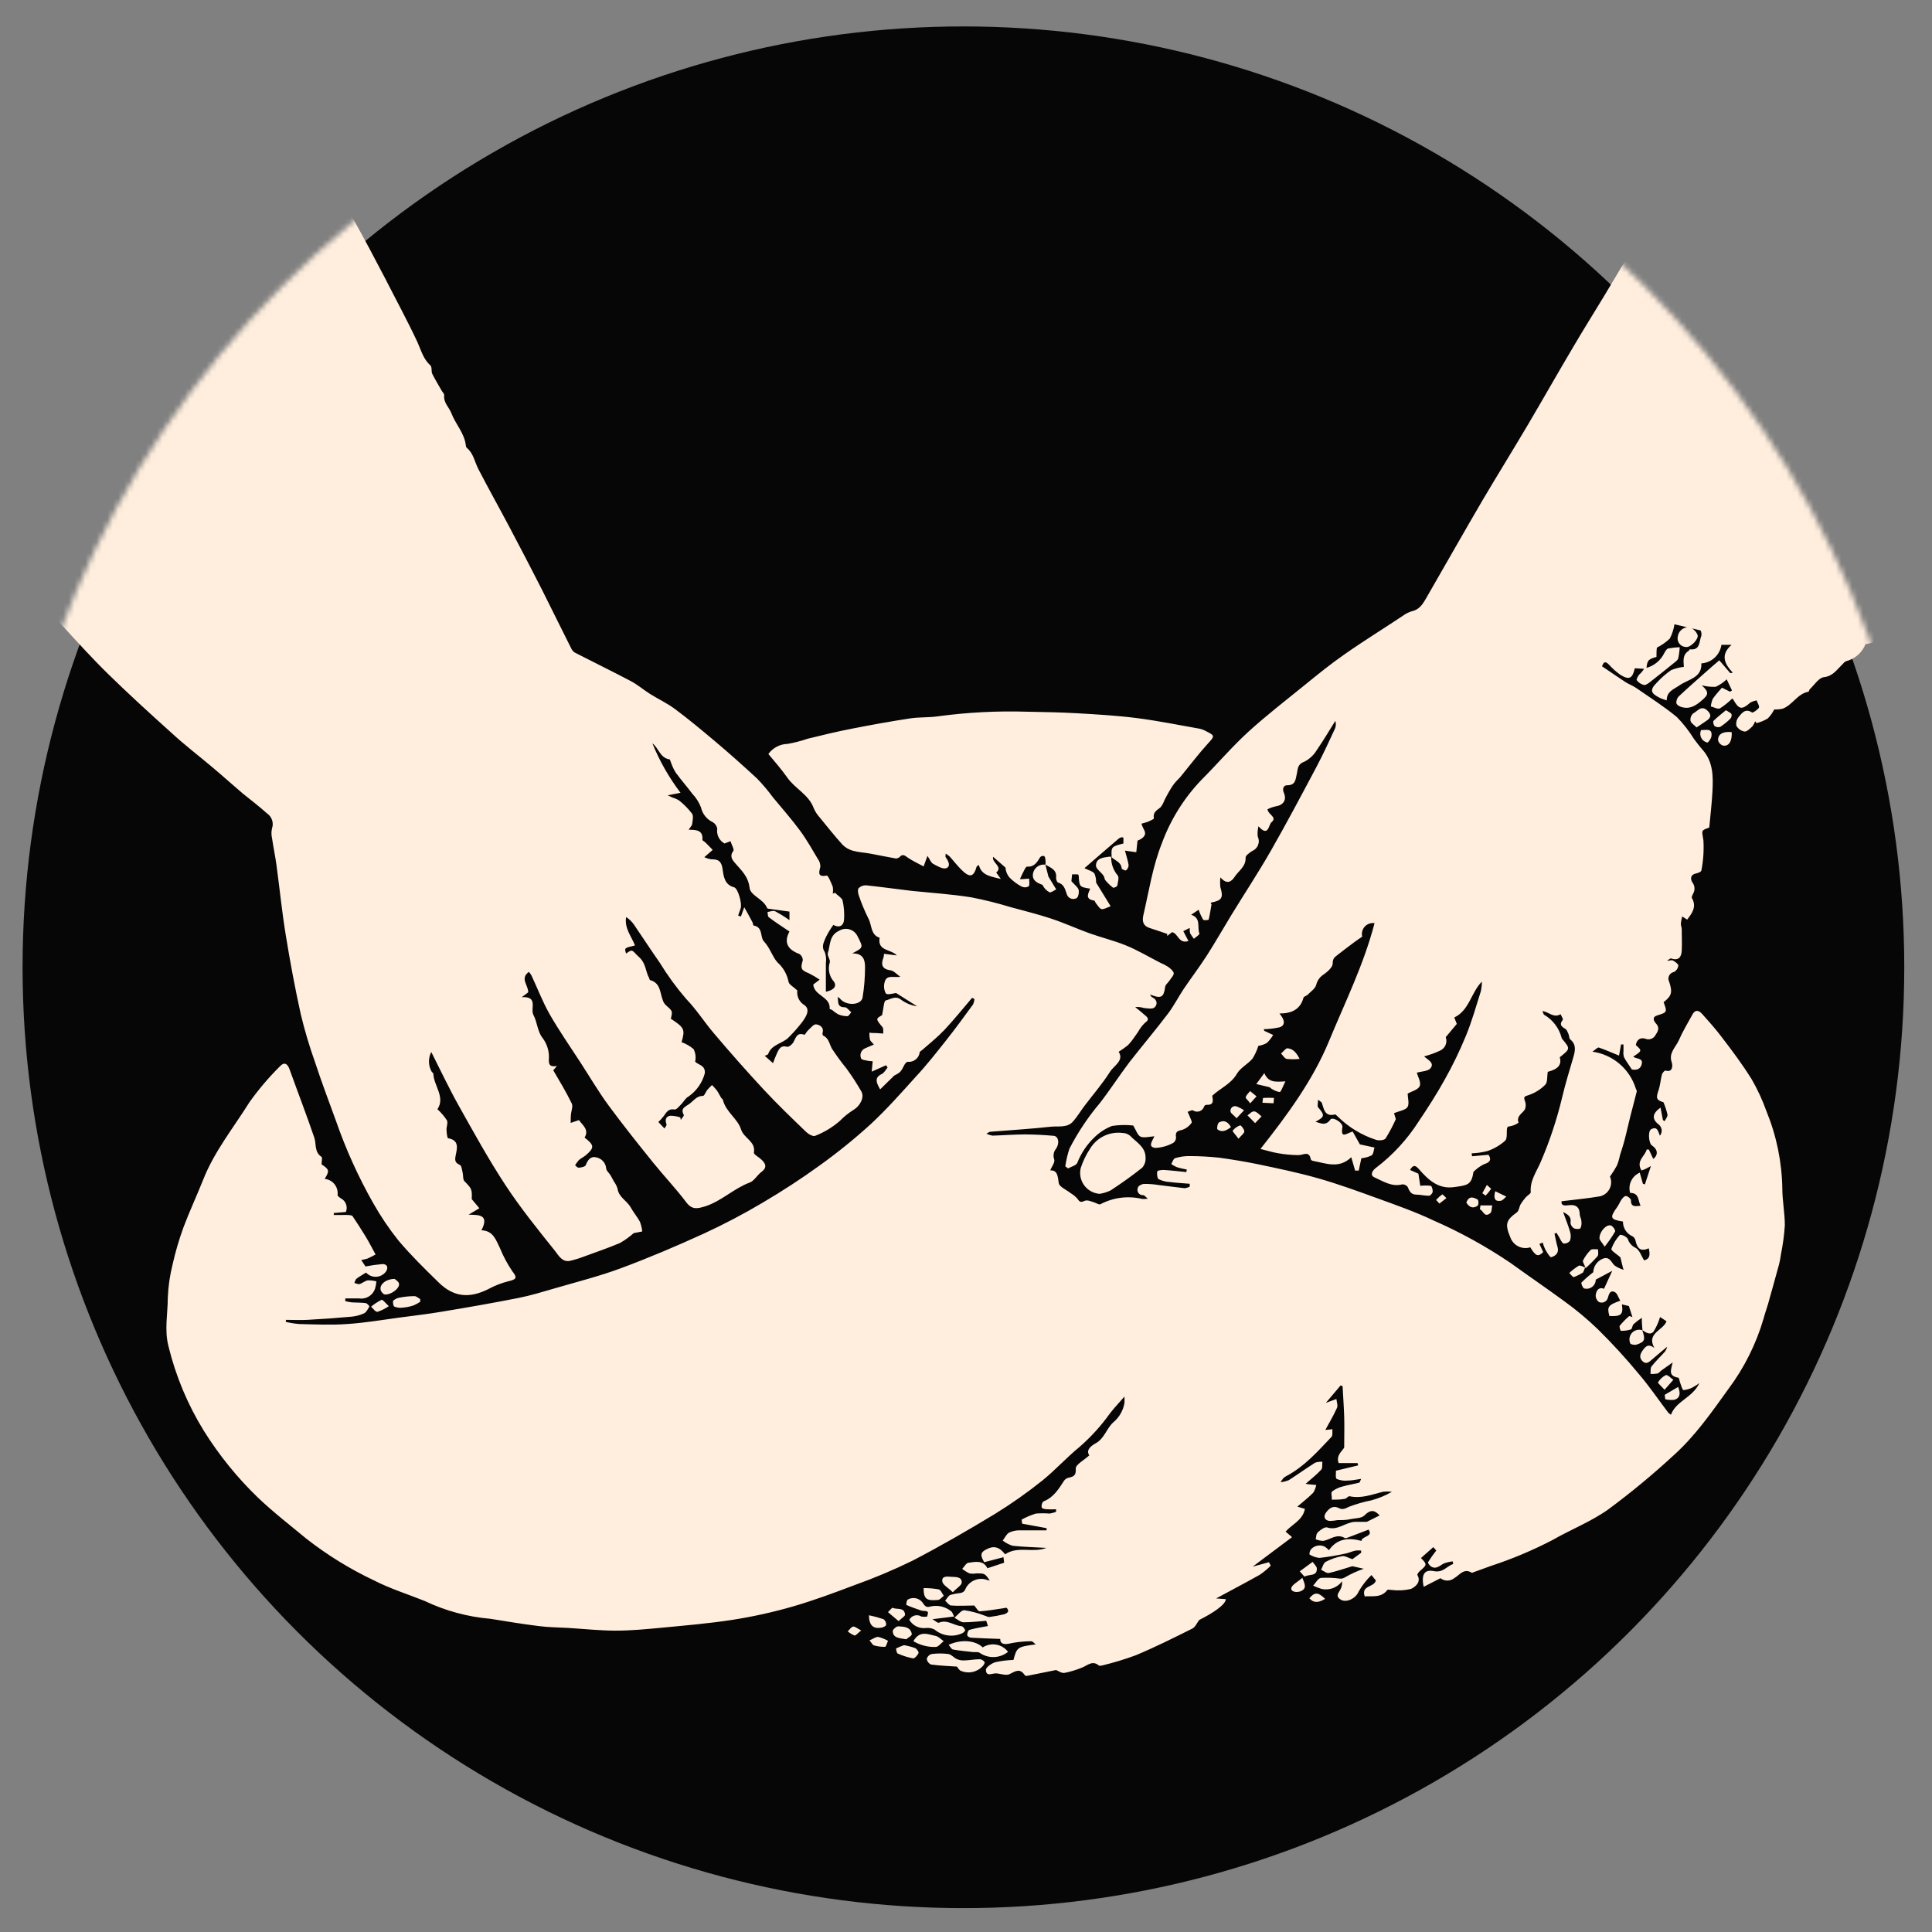 <svg width="351" height="351" viewBox="0 0 351 351" fill="none" xmlns="http://www.w3.org/2000/svg">
<rect x="0" y="0" width="351" height="351" fill="#808080" stroke="none"/>
<circle cx="175.031" cy="175.732" r="170.93" fill="black" fill-opacity="0.95"/>
<mask id="mask0_180_314" style="mask-type:alpha" maskUnits="userSpaceOnUse" x="0" y="0" width="351" height="351">
<circle cx="175.031" cy="175.732" r="175" fill="black"/>
</mask>
<g mask="url(#mask0_180_314)">
<path d="M428.584 -0.526C428.853 -0.421 429.25 -0.397 429.39 -0.199C430.488 1.365 431.528 2.976 432.626 4.552C432.79 4.774 433.246 4.996 433.421 4.914C433.596 4.832 434.04 4.365 433.993 4.132C433.869 3.25 433.633 2.387 433.292 1.564C432.825 0.548 432.124 -0.386 431.458 -1.611C432.802 -1.39 432.404 0.548 433.9 -0.187C434.975 -2.102 433.316 -3.689 432.942 -5.417L434.11 -5.755C434.11 -7.623 434.11 -9.316 434.11 -10.996C434.051 -11.251 433.934 -11.489 433.768 -11.692C433.602 -11.894 433.391 -12.056 433.152 -12.164C430.379 -13.23 427.587 -14.234 424.775 -15.175C421.48 -16.284 418.863 -18.467 416.176 -20.522C413.489 -22.576 411.187 -24.887 408.559 -26.895C405.747 -29.119 402.788 -31.151 399.703 -32.977C395.648 -35.253 391.384 -37.121 387.201 -39.152C383.698 -40.77 379.986 -41.893 376.172 -42.49C370.538 -43.466 364.805 -43.744 359.103 -43.319C357.077 -43.059 355.031 -42.997 352.993 -43.132C352.415 -43.261 351.813 -43.219 351.259 -43.012C350.705 -42.804 350.224 -42.441 349.873 -41.965C350.245 -41.775 350.637 -41.627 351.042 -41.521C354.278 -41.043 357.537 -40.704 360.739 -40.097C364.092 -39.594 367.398 -38.813 370.623 -37.763C374.688 -36.245 378.556 -34.191 382.493 -32.335C387.617 -29.742 392.424 -26.565 396.817 -22.868C400.829 -19.632 404.612 -16.121 408.138 -12.362C411.982 -8.265 415.393 -3.747 419.015 0.56C419.669 1.33 420.336 2.171 421.562 1.867C421.445 2.474 421.025 3.28 421.27 3.653C421.831 4.552 422.637 5.428 424.051 4.821V2.976C424.787 3.607 425.979 4.144 426.165 4.891C426.528 6.373 426.937 7.564 428.502 8.101C428.315 8.579 428.175 8.964 427.906 9.642C427.194 8.883 426.119 8.229 426.177 7.704C426.255 7.23 426.158 6.744 425.904 6.336C425.651 5.929 425.258 5.626 424.799 5.486C424.556 5.43 424.304 5.427 424.06 5.477C423.816 5.528 423.585 5.63 423.385 5.778C423.245 5.883 423.385 6.688 423.595 6.945C424.121 7.599 425.032 8.031 425.336 8.743C425.757 9.747 425.897 10.832 426.972 11.474C427.205 11.614 427.287 12.116 427.345 12.466C427.638 14.101 428.128 14.544 429.927 14.684L429.262 16.692C428.912 16.329 428.592 15.938 428.304 15.525C426.808 13.272 425.383 10.961 423.864 8.719C420.594 3.654 416.871 -1.105 412.741 -5.498C410.019 -8.312 407.285 -11.101 404.563 -13.938C398.721 -20.055 391.711 -24.572 384.701 -29.113C381.408 -31.185 377.986 -33.045 374.455 -34.681C370.55 -36.531 366.423 -37.869 362.176 -38.661C359.5 -39.152 356.801 -39.49 354.114 -39.829C350.738 -40.296 347.361 -40.716 343.985 -41.16C343.59 -41.242 343.199 -41.347 342.816 -41.475V-41.965C343.985 -42.245 345.282 -42.467 346.485 -42.805C350.919 -44.045 355.518 -44.589 360.119 -44.416C364.863 -44.183 369.618 -44.288 374.361 -44.066C376.422 -43.914 378.462 -43.55 380.448 -42.98C383.107 -42.274 385.727 -41.433 388.3 -40.459C391.044 -39.456 393.724 -38.287 396.326 -36.957C398.593 -35.79 400.602 -34.109 402.834 -32.86C406.173 -31.093 409.308 -28.963 412.181 -26.51C414.739 -24.175 417.59 -22.284 420.23 -20.078C422.871 -17.872 426.457 -16.214 429.647 -14.382C430.264 -14.077 430.935 -13.895 431.622 -13.845C432.732 -13.716 433.246 -14.312 432.79 -15.362C432.196 -17.091 431.482 -18.776 430.652 -20.405C428.479 -24.385 426.306 -28.378 423.887 -32.218C422.134 -34.904 420.214 -37.477 418.139 -39.922C416.729 -41.495 415.239 -42.995 413.676 -44.416C414.167 -44.276 414.517 -44.288 414.692 -44.113C417.029 -41.778 419.366 -39.339 421.808 -36.969C422.42 -36.452 423.073 -35.983 423.759 -35.568L423.981 -37.156H424.366C424.366 -36.21 424.366 -35.265 424.366 -34.319C424.366 -33.374 424.588 -32.452 425.967 -32.58C426.247 -32.58 426.715 -32.09 426.855 -31.739C427.132 -30.634 427.476 -29.547 427.883 -28.483C428.21 -27.852 429.051 -27.49 429.647 -27C430.009 -26.183 430.23 -25.311 430.301 -24.42C430.406 -23.879 430.63 -23.367 430.958 -22.923C431.285 -22.479 431.707 -22.113 432.194 -21.852C432.389 -21.68 432.633 -21.573 432.893 -21.546C433.152 -21.519 433.413 -21.574 433.639 -21.702C433.866 -21.831 434.047 -22.027 434.156 -22.263C434.266 -22.499 434.299 -22.764 434.25 -23.02C434.25 -25.833 434.25 -28.658 434.25 -31.471C434.301 -32.111 434.132 -32.749 433.771 -33.28C431.82 -35.113 429.799 -36.887 427.731 -38.58C426.154 -39.876 424.471 -41.02 422.836 -42.233C422.939 -42.291 423.056 -42.321 423.175 -42.321C423.293 -42.321 423.41 -42.291 423.513 -42.233L432.533 -36.199C432.825 -36.012 433.339 -35.755 433.479 -35.86C433.754 -36.14 433.934 -36.499 433.993 -36.887C434.391 -38.463 433.164 -39.315 432.404 -40.389L429.741 -43.996C430.699 -43.226 431.633 -42.409 432.626 -41.661C433.14 -41.362 433.68 -41.108 434.239 -40.903C434.311 -42.275 434.311 -43.651 434.239 -45.023C434.239 -45.373 433.526 -45.747 433.07 -45.946C432.637 -46.103 432.175 -46.166 431.715 -46.132C430.932 -46.132 430.161 -46.039 429.378 -45.992L429.799 -43.961C429.522 -44.236 429.226 -44.489 428.911 -44.72C428.07 -45.233 427.229 -46.062 426.341 -46.144C424.004 -46.342 421.667 -46.144 419.331 -46.144C418.817 -44.475 418.676 -44.358 417.52 -45.444C416.538 -46.354 415.358 -45.747 414.33 -46.132C414.213 -46.132 413.828 -45.852 413.769 -45.642C413.361 -44.241 412.765 -44.731 411.935 -45.303C411.269 -45.781 410.486 -46.067 409.669 -46.132C407.858 -46.132 406.012 -45.794 404.224 -45.969C401.815 -46.202 399.389 -46.202 396.98 -45.969C394.796 -45.759 392.564 -45.969 390.356 -45.969H380.647C376.336 -45.969 372.025 -45.969 367.714 -45.969C364.968 -45.969 362.222 -46.202 359.535 -46.202C357.117 -46.202 354.71 -45.98 352.292 -45.969C346.275 -45.969 340.246 -45.969 334.229 -45.969C333.6 -45.959 333.001 -45.703 332.558 -45.257C331.774 -44.298 331.096 -43.257 330.537 -42.152C328.481 -38.171 326.366 -34.214 324.497 -30.14C323.212 -27.315 322.265 -24.304 321.214 -21.397C320.257 -19.036 319.456 -16.614 318.819 -14.148C317.966 -10.191 317.463 -6.164 316.821 -2.16C316.756 -1.935 316.756 -1.696 316.821 -1.471C316.973 -1.133 317.23 -0.607 317.452 -0.596C317.662 -0.602 317.868 -0.655 318.056 -0.749C318.244 -0.844 318.408 -0.979 318.538 -1.144C318.842 -1.635 318.842 -2.312 319.146 -2.814C320.793 -5.627 322.464 -8.428 324.17 -11.195C325.221 -12.899 325.245 -12.852 323.34 -13.53C323.095 -13.611 322.978 -14.043 322.791 -14.323C323.048 -14.44 323.329 -14.685 323.551 -14.638C324.999 -14.382 326.448 -14.136 327.862 -13.751C331.18 -12.829 334.474 -11.825 337.781 -10.868C342.879 -9.486 347.832 -7.617 352.572 -5.288C357.678 -2.662 362.748 0.07 367.76 2.883C370.006 4.141 372.186 5.512 374.291 6.992C377.399 9.14 380.472 11.322 383.463 13.622C387.342 16.634 391.162 19.739 394.948 22.879C397.071 24.575 399.081 26.407 400.964 28.365C403.663 31.307 406.07 34.517 409.54 36.641C409.669 36.723 409.704 36.956 409.809 37.096C410.148 37.598 410.515 38.082 410.907 38.544C411.351 39.058 411.9 39.478 412.344 39.98C412.788 40.482 413.138 41.474 413.734 41.731C415.16 42.326 414.844 44.439 416.527 44.684C416.527 44.684 416.527 44.859 416.527 44.952C416.375 46.12 417.158 46.458 417.964 46.89C418.149 46.984 418.314 47.114 418.449 47.272C418.583 47.43 418.684 47.614 418.747 47.812C418.758 48.138 418.84 48.457 418.989 48.747C419.137 49.036 419.348 49.29 419.605 49.49C419.863 49.689 420.161 49.829 420.479 49.901C420.797 49.972 421.127 49.972 421.445 49.902C423.174 49.469 424.866 48.899 426.504 48.197C429.343 46.937 431.388 44.626 433.409 42.361C433.663 42.019 433.833 41.622 433.906 41.203C433.979 40.783 433.953 40.352 433.83 39.945C433.549 39.314 432.51 38.976 431.75 38.626C431.334 38.502 430.899 38.45 430.465 38.474L431.143 36.7C431.47 37.295 431.785 37.867 432.112 38.521L432.545 38.451C433.161 37.451 433.626 36.365 433.923 35.229C434.058 33.118 434.058 31.001 433.923 28.89C433.913 28.464 433.761 28.053 433.491 27.723C432.451 26.497 431.318 25.388 430.278 24.104C429.789 23.457 429.336 22.783 428.923 22.085L432.299 25.05C432.825 24.314 433.211 23.813 433.538 23.287C433.836 22.917 434.03 22.474 434.099 22.003C434.099 21.641 433.573 20.941 433.456 20.976C432.913 21.19 432.402 21.477 431.937 21.828L431.435 20.661L433.69 19.727C433.094 18.968 432.743 18.14 432.159 17.894C431.575 17.649 430.991 18.291 430.336 18.536C429.974 17.778 429.974 17.778 431.657 17.462C431.729 17.141 431.736 16.809 431.679 16.485C431.621 16.16 431.5 15.851 431.321 15.574C431.143 15.297 430.912 15.058 430.64 14.871C430.369 14.685 430.063 14.554 429.741 14.486C429.955 13.927 429.955 13.308 429.739 12.749C429.523 12.191 429.107 11.732 428.572 11.463C427.556 10.949 427.754 10.295 428.362 9.431C428.934 10.027 429.916 10.599 429.904 11.136C429.904 12.431 430.839 12.875 431.4 13.669C431.551 13.879 431.797 14.031 431.937 14.252C432.369 14.941 432.778 15.653 433.339 16.587C434.052 15.233 434.507 14.392 433.234 13.692C433.035 13.575 433.024 13.132 432.883 12.863C432.486 12.139 432.054 11.439 431.715 10.715C431.423 10.178 431.166 9.63 430.886 9.081L431.224 8.894L433.491 10.587C434.285 8.673 433.491 7.225 432.58 5.743C431.213 3.583 429.951 1.354 428.642 -0.853L428.584 -0.526ZM189.881 157.06C190.827 157.632 192.054 157.959 191.867 159.5C191.867 159.768 192.031 160.282 192.229 160.34C193.304 160.644 193.48 161.508 193.795 162.395C193.84 162.579 193.928 162.75 194.051 162.894C194.174 163.039 194.328 163.153 194.503 163.227C194.677 163.302 194.866 163.335 195.056 163.325C195.245 163.314 195.43 163.259 195.594 163.165C195.91 163.002 196.085 162.091 195.956 161.636C195.828 161.181 195.209 160.726 194.648 160.095L194.776 158.846H195.77C195.84 158.846 195.898 158.963 195.968 159.021C196.097 161.134 196.097 161.134 198.059 161.449C197.697 162.371 197.078 163.352 198.772 163.609C198.901 163.609 198.982 163.959 199.111 164.111C199.45 164.496 199.777 165.126 200.163 165.173C200.548 165.22 201.249 164.835 201.775 164.636L199.134 160.34C199.154 159.785 199.055 159.232 198.842 158.718C198.539 158.286 197.826 158.134 197.02 157.726C199.134 155.893 201.202 154.095 203.282 152.321C203.43 152.212 203.603 152.14 203.784 152.111C203.854 152.111 203.948 152.111 204.1 152.181V153.243C201.915 153.792 201.857 153.862 201.962 155.695C201.828 155.658 201.691 155.638 201.553 155.636C200.466 155.8 199.134 155.858 199.111 157.259C199.111 157.866 200.034 158.426 200.49 159.103C200.665 159.337 200.641 159.71 200.817 159.92C201.23 160.417 201.696 160.867 202.207 161.263C202.336 161.356 202.943 161.087 202.978 160.912C203.095 160.282 203.364 159.36 203.048 159.033C202.253 158.092 201.837 156.89 201.88 155.66C202.522 156.348 203.679 156.558 203.784 157.772C203.784 157.924 204.474 158.216 204.579 158.123C204.717 158.008 204.83 157.865 204.911 157.705C204.991 157.544 205.037 157.368 205.046 157.189C204.918 156.36 204.649 155.554 204.38 154.539L206.436 154.831L206.658 152.73C207.92 152.228 208.329 151.562 207.827 150.71C207.641 150.371 207.489 150.016 207.371 149.648C207.792 149.519 208.224 149.426 208.621 149.263C209.018 149.099 209.661 148.796 209.638 148.667C209.416 147.605 210.128 147.232 210.806 146.706C211.123 146.336 211.365 145.908 211.519 145.446C211.682 145.142 211.823 144.827 211.998 144.523C212.29 143.998 212.582 143.461 212.909 142.959C213.132 142.613 213.382 142.285 213.657 141.979C213.914 141.675 214.229 141.43 214.475 141.115C216.145 139.084 217.723 136.983 219.498 135.033C220.667 133.761 220.749 133.656 219.195 132.885C218.83 132.671 218.437 132.51 218.026 132.407C214.194 131.73 210.374 130.948 206.518 130.457C202.931 130.002 199.298 129.792 195.688 129.582C192.65 129.407 189.612 129.36 186.575 129.302C181.191 129.134 175.802 129.411 170.463 130.131C168.781 130.387 167.028 130.259 165.346 130.516C161.841 131.053 158.336 131.683 154.831 132.372C152.12 132.897 149.445 133.539 146.758 134.204C145.565 134.612 144.342 134.928 143.101 135.15C142.414 135.162 141.74 135.334 141.132 135.652C140.523 135.97 139.997 136.426 139.596 136.983C140.764 138.372 141.933 139.726 143.007 141.232C144.409 143.274 146.933 144.337 147.833 146.823C148.082 147.408 148.425 147.948 148.849 148.422C150.239 150.126 151.606 151.842 153.078 153.477C153.6 153.996 154.249 154.37 154.959 154.562C155.964 154.842 157.039 154.889 158.067 155.076C159.598 155.356 161.128 155.683 162.659 155.951C162.792 155.967 162.927 155.955 163.055 155.917C163.184 155.879 163.303 155.815 163.407 155.73C164.038 155.006 164.446 155.496 165.007 155.87C165.872 156.442 166.83 156.885 167.8 157.41L168.501 155.496C168.933 156.138 169.108 156.663 169.494 156.92C170.265 157.329 171.305 157.971 171.924 157.726C172.788 157.375 172.298 156.407 171.807 155.741C171.725 155.624 171.807 155.403 171.807 155.076C172.065 155.236 172.311 155.416 172.543 155.613C173.256 156.407 173.91 157.259 174.658 158.006C176.2 159.523 176.878 159.36 177.438 157.445C177.438 157.375 177.578 157.329 177.836 157.142C178.315 159.138 180.172 159.243 181.831 159.687L180.99 158.519C182.299 157.445 180.114 156.733 180.429 155.66L182.672 157.621C182.715 158.271 182.96 158.891 183.374 159.395C184.011 160.049 184.744 160.604 185.547 161.041C185.752 161.149 185.98 161.206 186.212 161.206C186.445 161.206 186.673 161.149 186.879 161.041C187.124 160.737 186.96 160.107 186.972 159.628L185.675 159.722H185.29C185.582 159.126 185.815 158.554 186.096 158.052C186.213 157.819 186.435 157.434 186.575 157.445C187.895 157.551 188.421 156.652 188.981 155.718C189.073 155.627 189.187 155.561 189.312 155.526C189.437 155.491 189.568 155.489 189.694 155.519C189.869 155.648 189.916 156.01 189.94 156.267C189.963 156.542 189.963 156.82 189.94 157.095C189.43 157.016 188.909 157.137 188.486 157.433C188.064 157.729 187.772 158.177 187.673 158.683C187.451 159.955 188.432 160.41 189.402 160.761C189.664 161.331 190.102 161.801 190.652 162.103C190.944 162.22 191.47 161.776 191.891 161.589L190.477 159.255C190.337 158.695 190.115 157.842 189.904 157.014L189.881 157.06ZM308.958 114.535C309.113 114.846 309.158 115.2 309.086 115.539C308.666 116.555 308.935 118.177 307.042 117.967C306.96 117.967 306.878 118.189 306.762 118.259C305.593 119.029 305.885 120.232 305.92 121.154C305.116 121.243 304.329 121.447 303.584 121.761C302.651 122.412 301.793 123.164 301.025 124.002C299.67 125.356 299.857 125.963 301.633 126.827C301.948 126.979 302.298 127.061 302.801 127.247C302.801 125.601 304.039 125.263 305.138 124.504C306.668 123.419 309.227 123.173 309.098 120.524C310.001 120.463 310.855 120.096 311.518 119.482C312.182 118.867 312.614 118.045 312.743 117.15H314.589C312.475 118.983 313.339 120.652 314.811 122.216L314.356 122.298L312.358 119.963C311.505 120.699 310.664 121.411 309.846 122.146C308.21 123.605 306.563 125.041 304.974 126.535C304.684 126.853 304.533 127.273 304.553 127.703C304.553 127.983 305.056 128.321 305.395 128.426C306.913 128.905 307.988 128.286 309.168 127.259C310.348 126.232 310.594 125.812 309.168 124.504C309.998 124.727 310.857 124.817 311.715 124.773C312.447 124.434 313.118 123.976 313.701 123.419L314.659 125.438L314.321 125.671L312.837 124.936C312.323 125.555 311.669 126.22 311.166 126.967C310.984 127.407 310.866 127.871 310.816 128.345C311.376 128.473 312.077 128.893 312.475 128.695C313.28 128.185 314.024 127.586 314.694 126.909C314.791 126.966 314.871 127.046 314.928 127.142C315.921 128.917 316.47 128.998 317.978 127.656C318.34 127.453 318.736 127.315 319.146 127.247C319.298 127.714 319.707 128.298 319.543 128.59C319.379 128.882 318.468 129.559 318.293 129.442C317.125 128.636 316.447 129.535 315.886 130.247C315.699 130.469 315.564 130.73 315.491 131.011C315.418 131.292 315.41 131.585 315.466 131.87C315.623 132.145 315.84 132.381 316.101 132.561C316.362 132.741 316.66 132.86 316.973 132.909C317.417 132.909 317.954 132.348 318.386 131.952C318.591 131.668 318.756 131.358 318.877 131.029L319.111 131.38C319.835 131.199 320.528 130.911 321.167 130.527C321.639 130.046 322.033 129.495 322.335 128.893C322.849 128.912 323.364 128.865 323.866 128.753C325.654 128.099 326.541 126.045 328.539 125.671C328.656 125.671 328.679 125.321 328.808 125.205C329.638 124.434 330.42 123.15 331.332 123.033C333.002 122.835 333.668 121.714 334.65 120.769C334.895 120.535 335.117 120.209 335.421 120.115C336.21 119.914 336.94 119.527 337.55 118.987C338.159 118.447 338.631 117.769 338.926 117.01C339.469 116.977 340 116.831 340.485 116.584C340.97 116.336 341.398 115.991 341.744 115.57C342.089 115.15 342.344 114.662 342.492 114.139C342.641 113.615 342.679 113.067 342.606 112.528L343.774 114.185C344.207 113.835 344.651 113.508 345.071 113.146C345.492 112.784 345.515 112.668 345.772 112.469C346.208 112.152 346.521 111.694 346.657 111.173C346.793 110.651 346.745 110.099 346.52 109.609C346.455 109.168 346.455 108.72 346.52 108.279H346.894C346.811 108.765 346.811 109.263 346.894 109.749C347.097 110.118 347.401 110.422 347.77 110.625C348.724 110.036 349.553 109.267 350.212 108.36C350.562 107.683 350.609 107.111 351.52 107.193C351.651 107.202 351.781 107.181 351.903 107.132C352.024 107.084 352.133 107.009 352.221 106.913C352.864 105.956 353.39 104.964 354.091 103.913C355.423 104.497 356.93 103.178 357.479 100.411C358.647 101.041 359.243 100.504 359.816 99.524C360.199 98.86 360.641 98.231 361.136 97.644C361.356 97.421 361.623 97.249 361.919 97.143C362.351 96.944 362.958 96.897 363.215 96.571C363.844 95.696 364.417 94.784 364.933 93.839C366.101 94.189 366.767 93.361 367.083 92.357C367.288 91.339 367.386 90.302 367.375 89.263L368.438 91.306L371.814 87.08C372.924 87.174 374.245 85.668 374.583 83.508C376.184 84.291 376.441 82.656 377.294 82.014C378.638 81.01 377.014 79.96 377.294 78.874C378.229 80.158 379.187 80.45 379.701 79.516C380.409 78.186 381.427 77.045 382.668 76.189C383.556 75.582 383.837 74.088 384.409 72.898L385.297 73.376L387.458 70.458C387.902 69.839 387.459 68.287 389.141 68.964C389.234 68.964 389.538 68.707 389.643 68.52C390.239 67.505 390.812 66.466 391.372 65.45C391.524 65.17 391.688 64.75 391.922 64.692C392.782 64.478 393.547 63.982 394.093 63.284C394.639 62.586 394.936 61.726 394.936 60.839C395.672 60.373 396.104 60.127 396.56 59.8C397.962 58.703 397.728 56.299 399.854 55.762C399.854 55.762 399.854 55.68 399.854 55.645L401.338 52.423C401.876 52.149 402.368 51.795 402.799 51.373C403.476 50.532 403.862 49.435 404.598 48.664C405.334 47.894 406.502 47.205 406.643 45.84C406.643 45.618 407.04 45.384 407.297 45.256C407.667 45.071 407.992 44.806 408.246 44.48C408.501 44.154 408.68 43.775 408.769 43.371C408.859 42.968 408.857 42.549 408.764 42.146C408.671 41.743 408.489 41.366 408.232 41.042C408.091 40.867 407.238 40.96 407.063 41.205C405.895 42.548 404.82 43.972 403.488 45.641C403.126 43.306 405.825 42.991 405.743 41.229C405.743 40.995 406.105 40.715 406.339 40.493C406.572 40.272 406.619 40.493 406.748 40.423C407.601 40.015 407.706 39.256 406.958 38.672C406.21 38.089 405.79 37.902 405.135 38.801C404.481 39.7 402.647 40.096 402.483 42.186L400.777 39.98C401.689 39.559 402.577 39.128 403.488 38.742C403.7 38.676 403.897 38.569 404.067 38.425C404.236 38.282 404.375 38.106 404.476 37.907C404.576 37.709 404.635 37.493 404.65 37.272C404.665 37.05 404.636 36.828 404.563 36.618C404.411 36.359 404.194 36.145 403.934 35.996C403.674 35.846 403.379 35.767 403.079 35.766C402.483 35.871 401.993 36.513 401.233 37.096C400.369 36.84 399.738 35.929 400.462 35.416C401.467 34.739 401.151 34.073 400.777 33.314C400.404 32.556 399.726 31.785 398.604 32.147C397.705 34.482 397.716 34.645 399.189 36.174H396.852L396.63 35.696C395.964 36.653 395.298 37.598 394.527 38.719C393.721 38.544 393.359 39.163 392.938 40.178C392.681 40.843 391.886 41.346 391.291 41.859C391.197 41.953 390.847 41.859 390.742 41.789C390.693 41.703 390.668 41.607 390.668 41.509C390.668 41.411 390.693 41.314 390.742 41.229C391.088 40.746 391.519 40.331 392.015 40.003C392.547 39.684 392.976 39.217 393.25 38.66C393.523 38.103 393.63 37.479 393.557 36.863H392.389L394.235 35.497C394.235 35.497 394.41 35.614 394.48 35.591C395.134 35.427 396.022 35.439 396.385 35.007C396.836 34.34 397.091 33.559 397.121 32.754C397.121 32.509 396.478 32.194 396.408 32.135C396.638 31.432 396.738 30.692 396.7 29.953C396.642 29.672 395.672 29.591 394.983 29.381C394.831 27.968 394.831 27.968 393.02 28.213C392.838 28.213 392.658 28.189 392.482 28.143C391.314 28.003 388.872 30.478 388.977 31.645C388.977 31.809 389.106 32.065 389.223 32.112C389.992 32.453 390.814 32.662 391.653 32.731C391.853 32.736 392.051 32.697 392.233 32.615C392.416 32.534 392.578 32.412 392.707 32.26C392.836 32.107 392.929 31.928 392.979 31.735C393.029 31.541 393.035 31.339 392.996 31.143C392.996 30.956 393.616 30.688 393.943 30.454C394.227 30.955 394.41 31.506 394.48 32.077C394.43 32.327 394.322 32.563 394.166 32.765C394.01 32.968 393.81 33.132 393.581 33.244C392.836 33.428 392.171 33.847 391.683 34.437C391.195 35.028 390.91 35.76 390.87 36.525C390.87 36.875 390.356 37.482 390.181 37.447C388.382 37.073 387.844 38.38 387.085 39.559L385.589 37.295L385.227 35.742L384.339 37.307C383.463 37.073 382.68 39.186 381.371 37.622C381.979 37.353 381.944 36.455 383.019 36.559C384.094 36.665 385.192 34.773 384.947 33.548C384.855 32.906 384.804 32.259 384.795 31.61C385.39 32.147 385.694 32.427 385.963 32.778C386.255 32.649 386.594 32.614 386.746 32.427C387.645 31.26 388.522 30.093 389.375 28.925C389.401 28.843 389.405 28.756 389.386 28.672C389.368 28.588 389.327 28.51 389.269 28.447C389.189 28.379 389.096 28.328 388.996 28.298C388.895 28.268 388.789 28.259 388.685 28.272C388.318 28.443 387.973 28.659 387.657 28.914C387.596 28.527 387.596 28.133 387.657 27.746C387.657 27.63 388.183 27.746 388.463 27.746C389.209 27.794 389.957 27.759 390.695 27.641C391.489 27.431 391.863 26.054 391.349 25.61C390.835 25.167 389.994 24.665 389.351 24.139C388.37 23.322 387.575 23.241 387.014 24.548L384.526 23.813C384.736 23.381 385.11 22.972 385.122 22.552C385.183 21.858 385.058 21.161 384.76 20.532C384.573 20.217 383.743 20.089 383.276 20.206C382.809 20.322 382.832 20.941 382.575 21.314C382.38 21.572 382.169 21.818 381.944 22.05C381.57 20.474 381.547 18.933 380.846 17.813C380.145 16.692 378.754 15.478 377.06 16.727C376.044 13.564 373.894 12.058 370.892 12.77C371.277 10.599 369.875 9.583 368.321 8.614C366.767 7.645 365.108 7.178 363.823 5.848C362.538 4.517 360.318 3.875 358.577 2.603C355.541 0.376 352.283 -1.532 348.857 -3.094C343.307 -5.685 337.594 -7.938 331.927 -10.261C330.07 -11.02 329.205 -10.565 328.236 -8.814C326.752 -6.117 325.268 -3.421 323.691 -0.783C320.676 4.307 317.557 9.35 314.554 14.392C311.867 18.945 309.308 23.556 306.656 28.12C304.32 32.112 301.983 36.089 299.646 40.05C296.928 44.618 294.202 49.174 291.468 53.719C289.599 56.801 287.683 59.871 285.848 62.987C283.079 67.656 280.38 72.431 277.611 77.123C274.842 81.816 272.132 86.17 269.433 90.734C266.045 96.512 262.762 102.337 259.409 108.139C258.719 109.306 258.135 110.683 256.523 111.045C255.908 111.231 255.331 111.523 254.817 111.909C251.312 114.244 247.69 116.473 244.22 118.913C241.802 120.594 239.547 122.415 237.21 124.317C233.705 127.166 230.107 129.932 226.766 132.979C223.786 135.71 221.146 138.815 218.283 141.675C215.107 144.988 212.653 148.923 211.075 153.232C209.404 157.445 208.738 161.893 207.722 166.27C207.453 167.438 207.722 168.243 208.89 168.605C210.058 168.967 210.993 169.317 212.056 169.667V170.041L212.932 169.352C214.101 169.609 214.101 171.523 215.912 170.963C215.585 170.333 215.304 169.796 214.977 169.165L216.145 168.582C216.12 168.906 216.144 169.233 216.215 169.55C216.42 169.902 216.65 170.238 216.905 170.554C217.267 170.239 217.968 169.772 217.909 169.62C217.442 168.453 218.283 166.807 216.402 166.189L217.769 165.278C217.978 165.908 218.252 166.514 218.587 167.087C218.704 167.251 219.557 167.146 219.58 167.087C219.814 166.165 219.942 165.22 220.106 164.286C219.884 164.111 219.977 163.982 220.106 163.959C221.999 163.597 222.291 163.06 221.718 161.216C221.644 160.611 221.644 160 221.718 159.395C222.957 160.842 223.774 160.107 224.312 159.29C225.036 158.181 226.38 157.434 226.298 155.788C226.298 155.414 227.023 154.924 227.467 154.621C227.716 154.522 227.943 154.373 228.132 154.183C228.321 153.993 228.469 153.766 228.565 153.515C228.662 153.265 228.706 152.998 228.693 152.73C228.681 152.462 228.614 152.2 228.495 151.959C228.437 151.341 228.484 150.717 228.635 150.115C230.457 152.158 230.446 149.905 230.972 149.414C232.14 148.422 230.411 148.072 230.271 147.021C230.728 146.795 231.21 146.622 231.708 146.508C233.133 146.309 233.822 145.341 233.25 144.045C232.899 143.251 233.25 142.656 233.822 142.667C235.423 142.667 235.353 141.593 235.61 140.555C235.797 139.749 235.692 138.839 236.93 138.407C237.904 137.915 238.716 137.153 239.267 136.212C240.435 134.531 241.498 132.71 242.596 130.971C242.747 131.438 242.722 131.945 242.526 132.395C241.44 134.73 240.377 137.064 239.173 139.329C236.451 144.453 233.74 149.566 230.866 154.597C228.6 158.554 226.076 162.371 223.693 166.27C222.209 168.698 220.807 171.173 219.276 173.566C217.933 175.655 216.426 177.628 215.035 179.694C214.077 181.142 213.283 182.706 212.243 184.095C209.988 187.072 207.57 189.932 205.233 192.92C203.375 195.371 201.728 197.939 199.824 200.402C197.675 202.944 195.821 205.72 194.297 208.678C193.947 209.727 193.693 210.805 193.538 211.9L194.052 212.274C194.625 211.947 195.466 211.76 195.711 211.281C196.425 209.456 197.543 207.816 198.982 206.484C199.864 205.65 200.9 204.996 202.032 204.558C203.304 204.364 204.596 204.336 205.876 204.476C206.39 205.305 206.658 206.25 207.219 206.507C207.78 206.764 208.796 206.507 209.731 206.437C209.334 207.313 208.458 208.387 209.918 208.55C211.048 208.497 212.152 208.185 213.143 207.639C213.31 207.527 213.445 207.373 213.535 207.193C213.625 207.013 213.667 206.813 213.657 206.612C213.481 205.573 213.972 205.445 214.825 205.258C215.495 205.02 216.075 204.579 216.484 203.998C216.624 203.834 216.285 203.239 216.134 202.83C215.982 202.422 215.888 202.27 215.76 202.001C216.087 201.896 216.507 201.628 216.741 201.733C216.916 201.852 217.117 201.927 217.327 201.953C217.538 201.979 217.751 201.954 217.95 201.881C218.149 201.808 218.327 201.689 218.47 201.533C218.614 201.378 218.718 201.19 218.774 200.986C218.817 200.913 218.876 200.85 218.947 200.804C219.018 200.757 219.099 200.728 219.183 200.717C220.643 200.811 220.351 199.83 220.234 199.072C221.718 197.682 223.623 196.959 224.709 195.091C225.34 194.005 226.672 193.34 227.537 192.348C227.997 191.621 228.359 190.836 228.611 190.013C229.143 189.929 229.657 189.755 230.13 189.5C230.593 189.072 230.987 188.576 231.299 188.029L229.675 187.27C229.675 187.27 229.675 187.142 229.593 186.978C230.552 186.961 231.507 186.848 232.444 186.64C233.495 186.325 233.518 185.379 232.444 184.13C234.663 184.13 236.229 183.406 236.813 181.258C236.883 181.025 237.374 180.932 237.584 180.71C238.145 180.138 238.94 179.613 239.126 178.924C239.315 178.132 239.811 177.448 240.505 177.021C241.206 176.531 242.164 175.667 242.117 175.025C242.117 174.056 242.55 173.858 243.064 173.438C244.033 172.69 245.003 171.943 245.996 171.208C246.44 170.869 246.919 170.554 247.48 170.169C247.401 169.85 247.402 169.517 247.484 169.198C247.565 168.88 247.723 168.586 247.945 168.344C248.167 168.101 248.446 167.917 248.756 167.808C249.066 167.699 249.398 167.668 249.723 167.718C247.772 175.235 244.349 182.122 241.428 189.196C238.507 196.27 233.869 202.573 228.997 208.737C230.306 209.064 231.217 209.355 232.163 209.507C233.405 209.734 234.663 209.851 235.925 209.857C236.813 209.857 237.841 208.994 238.145 210.628C238.145 210.745 238.426 210.896 238.589 210.92C240.926 211.34 243.262 212.402 245.494 210.243C245.763 211.176 245.973 211.923 246.195 212.671H246.849C247.036 211.807 247.211 210.943 247.328 210.429C247.978 210.368 248.611 210.19 249.198 209.904C249.536 209.647 249.56 208.97 249.712 208.48L247.06 207.908L245.751 205.573C244.664 205.877 243.508 206.997 243.882 204.803C244.033 203.962 242.106 202.83 241.708 203.391C240.844 204.616 239.944 204.056 238.998 203.799C240.692 202.877 240.715 202.632 239.465 201.161C239.278 200.951 239.465 200.437 239.465 199.784C239.933 200.169 240.096 200.239 240.143 200.356C240.54 201.523 240.68 202.947 242.55 202.468C242.678 202.468 242.889 202.714 243.052 202.865C245.023 204.809 247.424 206.26 250.062 207.103C250.576 207.243 251.499 207.161 251.733 206.822C252.431 205.699 253.052 204.529 253.591 203.32L253.263 202.247C254.303 201.803 255.413 201.675 255.74 201.079C256.067 200.484 255.74 199.398 255.74 198.675C256.43 198.289 257.633 197.998 257.925 197.321C258.217 196.643 257.586 195.581 257.399 194.881C258.24 194.636 259.444 194.636 259.9 194.064C260.671 193.06 259.35 192.535 258.731 191.916C259.727 191.661 260.697 191.313 261.629 190.877C262.079 190.674 262.435 190.309 262.626 189.854C262.816 189.399 262.828 188.888 262.657 188.426L264.666 186.021C264.549 185.706 264.386 185.297 264.211 184.854C266.956 183.535 267.202 180.418 269.223 178.329C269.224 178.893 269.169 179.456 269.059 180.009C268.183 182.764 267.412 185.554 266.325 188.181C265.208 190.902 263.924 193.553 262.482 196.118C261.021 198.756 259.385 201.301 257.703 203.799C255.637 207.025 253.019 209.862 249.969 212.18C249.385 212.601 248.8 213.488 249.7 213.896C251.277 214.597 252.843 215.682 254.771 215.169C254.954 215.162 255.136 215.199 255.303 215.276C255.469 215.353 255.615 215.468 255.729 215.612C256.056 216.359 256.313 217.025 257.306 217.036C258.089 217.036 258.86 217.258 259.642 217.235C259.876 217.235 260.25 216.791 260.285 216.523C260.32 216.254 260.156 215.495 259.946 215.437C259.31 215.359 258.666 215.359 258.03 215.437C257.937 214.818 257.808 214.013 257.691 213.231L256.172 212.554C256.722 211.585 257.13 211.667 257.773 212.39C259.455 214.316 261.278 216.079 264.176 215.671C266.512 215.344 267.365 215.32 267.681 212.916C268.237 212.346 268.885 211.872 269.597 211.515C270.952 211.118 270.882 210.476 270.426 209.799L267.435 210.068L267.365 209.531C268.344 209.5 269.316 209.359 270.263 209.11C271.433 208.704 272.512 208.074 273.441 207.254C273.873 206.857 273.686 205.784 273.791 205.025C273.791 204.896 273.908 204.791 273.966 204.675C274.655 204.612 275.316 204.371 275.882 203.974C275.45 202.725 276.583 202.317 277.051 201.535C277.238 201.054 277.238 200.521 277.051 200.04C276.782 199.282 276.899 199.2 277.717 198.955C278.861 198.572 279.898 197.924 280.743 197.064C281.175 196.632 281.046 195.616 281.187 194.729C283.068 194.239 283.769 193.468 283.371 192.079C285.299 190.539 285.299 190.539 283.862 188.811C283.801 188.747 283.753 188.672 283.722 188.589C283.502 187.716 283.111 186.895 282.571 186.174C282.032 185.453 281.355 184.845 280.579 184.387C280.392 184.293 280.345 183.932 280.228 183.686C281.397 183.838 282.262 185.017 283.523 184.258C283.675 184.62 284.037 185.146 283.92 185.286C283.278 186.103 283.593 186.453 284.364 186.908C284.645 187.06 284.797 187.492 284.949 187.83C285.101 188.169 285.054 188.647 285.276 188.834C286.444 189.791 286.164 190.935 285.825 192.126C285.136 194.461 284.4 196.877 283.827 199.282C282.867 203.325 281.557 207.278 279.913 211.095C279.154 212.881 277.927 214.48 278.102 216.593C278.102 216.885 277.483 217.188 277.191 217.527C276.854 217.913 276.549 218.327 276.28 218.764C275.999 219.254 275.964 219.99 275.567 220.27C273.604 221.682 273.382 222.394 274.398 224.811C274.651 225.521 275.17 226.106 275.846 226.441C276.521 226.776 277.301 226.836 278.02 226.608C279.002 228.254 279.469 228.383 280.357 227.472L279.679 225.99L280.275 225.744C280.389 226.179 280.546 226.601 280.743 227.005C281.046 227.53 281.596 228.464 281.806 228.406C282.6 228.184 283.278 227.647 282.974 226.562C282.729 225.768 282.6 224.939 282.413 224.134L282.787 223.982C282.939 224.239 283.091 224.495 283.255 224.752C283.418 225.009 283.699 225.768 284.072 225.919C284.297 225.94 284.523 225.902 284.729 225.808C284.934 225.713 285.11 225.567 285.241 225.383C285.409 224.859 285.409 224.296 285.241 223.772C284.925 222.674 284.493 221.624 283.979 220.2C285.147 220.76 285.474 221.25 285.323 222.149C285.339 222.355 285.405 222.553 285.515 222.728C285.625 222.903 285.775 223.049 285.953 223.153C286.281 223.316 286.97 223.328 287.122 223.153C287.315 222.746 287.376 222.289 287.297 221.846C287.297 221.437 287.028 221.052 287.005 220.678C287.005 219.324 286.316 218.787 284.972 218.962C284.353 219.044 283.57 219.114 283.699 218.239C286.035 217.947 288.372 217.737 290.709 217.34C291.079 217.249 291.425 217.078 291.722 216.84C292.02 216.602 292.262 216.302 292.432 215.961C292.602 215.62 292.696 215.246 292.707 214.866C292.718 214.485 292.646 214.106 292.496 213.756C292.964 213.107 293.389 212.429 293.77 211.725C294.003 211.136 294.183 210.526 294.307 209.904C294.599 208.947 294.926 207.99 295.172 207.021C295.545 205.62 295.838 204.196 296.2 202.784C296.562 201.371 296.994 199.772 297.368 198.266C297.368 198.114 297.239 197.928 297.181 197.752C296.638 196.006 295.61 194.45 294.216 193.266C292.821 192.082 291.119 191.318 289.307 191.064C289.809 190.737 290.253 190.235 290.475 190.317C291.643 190.714 292.882 191.262 294.143 191.776C294.249 191.239 294.377 190.503 294.506 189.756H294.95C294.95 190.153 294.95 190.55 294.95 190.924C294.896 191.316 294.932 191.715 295.055 192.091C295.417 192.791 295.908 193.433 296.48 194.309C296.994 194.367 297.894 194.496 298.233 193.433C298.642 192.138 297.251 192.453 296.725 191.963C298.338 190.9 298.338 190.9 297.193 189.861C297.356 188.881 297.999 188.449 298.875 188.694C299.226 188.853 299.625 188.868 299.986 188.734C300.347 188.601 300.64 188.331 300.803 187.982C301.294 187.247 301.539 186.663 300.803 185.881C300.441 185.472 300.102 184.784 301.072 184.48C302.894 183.92 302.906 183.897 302.24 182.076C303.724 180.908 303.876 180.29 303.257 178.375C303.165 178.205 303.115 178.015 303.111 177.821C303.107 177.628 303.149 177.436 303.233 177.262C303.317 177.088 303.442 176.936 303.596 176.819C303.751 176.702 303.93 176.623 304.121 176.589C304.337 176.472 304.522 176.305 304.66 176.102C304.798 175.899 304.886 175.666 304.915 175.422C304.915 175.142 304.378 174.757 304.016 174.546C303.654 174.336 303.432 174.546 302.848 174.546C303.245 174.313 303.467 174.08 303.595 174.126C304.986 174.605 305.476 173.869 305.535 172.679C305.593 171.488 305.535 170.146 305.535 168.885C305.535 168.512 305.359 168.15 305.371 167.788C305.413 167.349 305.495 166.916 305.617 166.492L306.516 167.076C307.334 165.99 308.327 164.799 307.381 163.154C307.287 162.979 307.474 162.617 307.591 162.371C307.778 162.061 307.867 161.702 307.849 161.34C307.83 160.978 307.704 160.63 307.486 160.34C307.042 159.675 307.1 158.858 308.234 158.659C308.549 158.601 309.075 158.356 309.098 158.158C309.453 156.356 309.579 154.516 309.472 152.683C309.215 150.897 308.923 150.909 310.535 150.348C310.734 148.177 310.991 146.018 311.108 143.858C311.248 141.127 311.295 138.395 309.273 136.166C308.736 135.559 308.257 134.905 307.766 134.263C306.881 132.832 305.843 131.501 304.67 130.294C302.333 128.356 299.74 126.71 297.228 124.971C296.632 124.563 295.919 124.306 295.312 123.921C293.886 122.987 292.484 122.018 291.047 121.049C291.386 120.162 291.678 120.103 292.344 120.78C292.945 121.452 293.619 122.055 294.354 122.578C295.978 123.594 296.574 123.29 297.006 121.411L298.688 121.504C298.456 121.9 298.16 122.255 297.812 122.555C297.578 122.847 297.251 123.454 297.356 123.57C297.688 124.018 298.168 124.333 298.712 124.457C299.109 124.457 299.6 124.049 299.985 123.745C301.352 122.683 302.696 121.598 304.039 120.512C304.355 120.244 304.787 119.975 304.892 119.613C305.042 118.945 305.132 118.266 305.161 117.582C304.459 117.606 303.76 117.684 303.07 117.816C302.777 117.886 302.555 118.329 302.369 118.633C302.053 119.288 301.601 119.869 301.043 120.336C300.485 120.803 299.833 121.145 299.132 121.341C299.272 119.975 299.448 119.765 300.943 119.345C300.943 118.714 300.943 118.072 301.025 117.652C301.882 117.229 302.67 116.678 303.362 116.018C303.783 115.214 304.067 114.347 304.203 113.45C304.086 113.45 304.261 113.391 304.355 113.45L308.958 114.535ZM295.008 230.694C294.39 230.529 293.808 230.252 293.291 229.877C292.706 229.27 292.414 228.277 291.293 228.639C290.772 228.825 290.32 229.163 289.993 229.608C289.666 230.053 289.48 230.586 289.458 231.137C288.707 231.714 287.992 232.337 287.32 233.005C287.204 233.133 287.531 233.974 287.799 234.079C288.047 234.147 288.306 234.157 288.558 234.109C288.81 234.061 289.047 233.955 289.252 233.801C289.456 233.646 289.622 233.446 289.737 233.217C289.852 232.988 289.913 232.736 289.914 232.48L292.905 230.881L291.41 234.149C290.603 233.775 290.008 234.301 289.902 235.316C289.893 235.553 289.941 235.788 290.043 236.001C290.145 236.215 290.297 236.4 290.487 236.542C290.644 236.616 290.817 236.654 290.991 236.653C291.165 236.652 291.337 236.612 291.494 236.536C291.651 236.46 291.789 236.349 291.898 236.213C292.006 236.077 292.083 235.918 292.122 235.748C292.309 235.083 292.543 234.324 293.372 234.744C293.828 234.978 294.015 235.725 294.365 236.308C292.134 237.102 291.935 237.417 292.391 239.087C294.517 239.203 294.95 238.818 294.658 236.974L295.931 237.277L296.574 239.285C296.34 239.215 296.048 239.052 295.966 239.122C295.349 239.648 294.782 240.231 294.272 240.861C294.143 241.024 294.4 241.783 294.482 241.783C295.1 241.799 295.716 241.712 296.305 241.526C296.538 241.433 296.539 240.826 296.772 240.581C297.246 240.157 297.75 239.767 298.279 239.414C298.279 240.476 298.361 241.083 298.396 241.678C297.975 241.53 297.513 241.545 297.103 241.72C296.692 241.895 296.361 242.217 296.176 242.624C296.078 242.85 296.028 243.095 296.028 243.341C296.028 243.588 296.078 243.833 296.176 244.059C296.27 244.27 296.971 244.398 297.345 244.281C298.84 243.768 298.969 243.394 298.349 241.643C299.015 242.11 299.845 242.624 300.429 241.9C300.932 241.079 301.325 240.196 301.597 239.273L302.766 240.044C302.182 241.713 299.05 242.18 300.558 244.888C299.494 244.094 299.027 244.538 298.466 245.297C297.906 246.055 297.777 246.733 298.466 247.351C299.156 247.97 299.705 247.351 300.23 246.908C301.107 246.137 302.006 245.413 302.894 244.666C302.818 244.969 302.691 245.257 302.52 245.519C301.703 246.441 300.803 247.281 300.044 248.25C299.798 248.565 299.915 249.149 299.857 249.616C300.283 249.636 300.71 249.609 301.13 249.534C301.41 249.452 301.621 249.125 301.889 248.939C302.544 248.46 303.221 247.993 303.887 247.526C303.607 248.845 302.988 249.966 304.904 250.293C305.067 250.293 305.126 250.923 305.254 251.238C305.383 251.553 305.628 252.534 305.85 252.546C306.453 252.498 307.038 252.323 307.568 252.032C307.974 251.807 308.365 251.553 308.736 251.273C307.486 253.97 304.507 254.495 303.572 257.028C303.387 256.919 303.218 256.786 303.07 256.631C301.294 254.297 299.635 251.834 297.742 249.627C295.405 246.803 292.882 244.036 290.253 241.456C288.336 239.612 286.291 237.908 284.131 236.355C280.941 234.021 277.623 231.756 274.387 229.421C269.988 226.444 265.327 223.873 260.46 221.741C257.166 220.176 253.707 218.962 250.272 217.713C246.838 216.464 243.075 215.087 239.395 214.048C235.715 213.009 232.093 212.262 228.424 211.492C226.088 211.013 223.833 210.651 221.508 210.324C219.699 210.134 217.882 210.036 216.064 210.033C215.188 210.025 214.317 210.155 213.481 210.418C213.166 210.511 213.014 211.118 212.792 211.48C213.104 211.705 213.442 211.893 213.797 212.04C214.393 212.239 214.965 212.344 215.62 212.484L215.526 212.939C214.159 212.799 212.804 212.636 211.425 212.554C211.005 212.554 210.257 212.636 210.257 212.822C210.14 213.266 210.257 214.06 210.479 214.223C211.119 214.531 211.814 214.709 212.523 214.748C213.692 214.9 214.942 214.959 216.145 215.064V215.589C215.85 215.739 215.529 215.834 215.199 215.869C213.645 215.706 212.103 215.472 210.526 215.297C209.653 215.152 208.77 215.082 207.885 215.087C207.453 215.087 206.717 215.484 206.717 215.811C206.654 215.963 206.631 216.128 206.651 216.292C206.671 216.455 206.733 216.61 206.83 216.743C206.928 216.875 207.058 216.981 207.208 217.048C207.358 217.116 207.523 217.144 207.687 217.13C207.909 217.13 208.119 217.445 208.539 217.772C208.214 217.819 207.886 217.838 207.558 217.83C204.985 217.203 202.271 217.539 199.929 218.776C199.672 218.927 199.134 218.542 198.76 218.437C198.387 218.332 197.592 217.958 197.113 218.145C196.447 218.449 196.178 218.46 195.781 217.83C195.428 217.411 195.005 217.056 194.531 216.78C193.772 216.173 192.451 215.612 192.358 214.97C192.159 213.628 192.124 212.566 190.792 212.636C191.061 211.97 191.704 211.176 191.528 210.639C191.406 210.314 191.372 209.961 191.432 209.619C191.492 209.276 191.642 208.955 191.867 208.69C192.545 207.674 192.3 206.472 191.47 206.355C189.706 206.204 187.965 206.099 186.154 206.099C184.343 206.099 182.264 206.262 180.312 206.32C179.93 206.247 179.558 206.129 179.202 205.97C179.623 205.737 179.74 205.632 179.857 205.62C183.549 205.317 187.241 205.106 190.921 204.698C192.276 204.546 193.877 204.966 194.952 203.741C195.699 202.889 196.284 201.908 196.961 200.998C198.515 198.931 200.244 196.959 201.635 194.764C202.347 193.597 204.275 192.698 203.235 191.087C203.832 190.714 204.406 190.305 204.953 189.861C205.344 189.449 205.7 189.004 206.016 188.531C206.285 188.169 206.53 187.807 206.787 187.434C207.094 186.859 207.488 186.335 207.955 185.881C208.504 185.461 208.82 185.157 208.212 184.609C207.605 184.06 206.904 183.511 206.238 182.963C206.761 182.914 207.29 182.97 207.792 183.126C208.458 183.196 209.392 183.371 209.755 183.021C210.35 182.461 210.257 181.609 209.299 181.165C209.182 181.165 209.124 180.932 208.925 180.663C210.935 181.504 211.414 181.212 211.671 179.379C211.671 178.924 212.231 178.539 212.5 178.107C212.769 177.675 213.306 177.161 213.236 176.776C213.166 176.391 212.582 175.889 212.15 175.609C211.727 175.34 211.281 175.11 210.818 174.92C208.691 173.834 206.623 172.585 204.427 171.71C202.23 170.834 200.069 170.321 197.919 169.55C195.77 168.78 193.363 167.683 191.038 166.912C188.713 166.142 186.107 165.477 183.619 164.811C181.265 164.09 178.874 163.494 176.457 163.025C172.952 162.465 169.283 162.22 165.697 161.858C162.904 161.531 160.135 161.134 157.343 160.842C157.096 160.831 156.849 160.871 156.618 160.959C156.386 161.048 156.176 161.183 155.999 161.356C155.789 161.589 155.871 162.22 155.999 162.605C156.487 164.064 157.077 165.488 157.764 166.866C158.418 168.033 158.137 169.842 159.808 170.368C159.399 172.842 161.829 172.387 162.939 173.578L160.603 173.286C160.6 173.514 160.568 173.742 160.509 173.963C159.995 175.282 160.252 176.076 161.829 176.297C162.367 176.367 162.834 176.928 163.57 177.465C162.332 177.64 161.058 177.033 160.719 178.434C160.617 178.773 160.584 179.13 160.622 179.483C160.66 179.836 160.769 180.178 160.941 180.488C161.21 180.792 162.227 180.488 162.799 180.406L166.62 182.823C165.581 182.67 164.595 182.27 163.745 181.655C162.717 180.803 161.783 181.562 160.918 181.76C160.579 181.83 160.521 183.243 160.252 184.434C159.084 185.099 159.084 185.111 160.322 186.605C160.544 186.873 160.427 187.41 160.474 187.772L159.119 187.679C158.722 187.679 158.313 187.679 157.95 187.609C157.934 188.035 157.965 188.462 158.044 188.881C158.126 189.149 158.429 189.36 158.768 189.768L157.191 190.445C157.016 190.515 156.857 190.619 156.725 190.753C156.592 190.886 156.488 191.045 156.419 191.22C156.35 191.395 156.317 191.582 156.324 191.77C156.33 191.958 156.375 192.143 156.455 192.313C156.548 192.57 157.284 192.628 157.74 192.733C158.007 192.775 158.276 192.798 158.546 192.803L158.371 194.694L160.976 193.527L161.257 193.947C160.918 194.344 160.649 194.893 160.217 195.114C158.885 195.745 159.119 196.573 159.902 197.916L162.449 195.418C163.617 194.799 163.617 194.799 164.341 193.41C164.458 193.2 164.727 192.908 164.925 192.908C165.436 192.958 165.947 192.809 166.35 192.491C166.753 192.173 167.017 191.712 167.087 191.204C167.087 191.029 167.391 190.9 167.554 190.749C168.898 189.581 170.335 188.414 171.573 187.118C173.326 185.251 174.938 183.231 176.609 181.282L177.029 181.492C177.004 181.839 176.917 182.179 176.772 182.496C175.172 184.69 173.571 186.885 171.889 189.009C170.206 191.134 168.384 193.468 166.421 195.57C163.769 198.511 161.128 201.5 158.243 204.184C155.279 206.888 152.158 209.414 148.896 211.748C145.566 214.165 142.084 216.418 138.544 218.507C135.073 220.566 131.497 222.444 127.831 224.134C122.877 226.398 117.853 228.534 112.759 230.425C108.857 231.873 104.803 232.888 100.807 234.056C98.599 234.698 96.403 235.375 94.148 235.818C89.474 236.74 84.801 237.558 80.046 238.34C77.557 238.76 75.034 239.04 72.533 239.379C69.379 239.799 66.224 240.347 63.058 240.546C60.172 240.756 57.217 240.616 54.377 240.546C53.555 240.48 52.738 240.351 51.936 240.161V239.787C53.244 239.787 54.553 239.857 55.85 239.787C58.502 239.647 61.142 239.46 63.794 239.215C64.602 239.149 65.393 238.944 66.131 238.608C66.563 238.41 66.844 237.814 67.112 237.347C67.112 237.277 66.692 236.775 66.435 236.74C65.605 236.635 64.741 236.67 63.899 236.612C63.506 236.562 63.115 236.488 62.731 236.39V235.888C63.537 235.888 64.355 235.888 65.173 235.888C65.79 235.996 66.426 235.881 66.967 235.565C67.508 235.249 67.92 234.751 68.129 234.161C68.257 233.714 68.343 233.257 68.386 232.795C67.875 232.66 67.348 232.597 66.82 232.608C66.294 232.702 65.839 233.133 65.325 233.285C65.044 233.355 64.694 233.157 64.378 233.075C64.507 232.807 64.577 232.456 64.787 232.293C65.325 231.884 65.956 231.558 66.505 231.196C66.737 231.452 67.023 231.654 67.342 231.786C67.661 231.919 68.006 231.979 68.351 231.962C68.697 231.945 69.034 231.852 69.339 231.689C69.644 231.526 69.909 231.298 70.115 231.021C70.617 230.262 70.337 229.62 69.437 229.655C68.418 229.746 67.404 229.891 66.4 230.087L65.629 228.919C66.024 228.852 66.414 228.758 66.797 228.639C67.288 228.429 67.755 228.161 68.234 227.916L67.475 226.503C67.101 225.814 66.727 225.114 66.306 224.449C65.582 223.281 64.846 222.114 64.051 220.947C63.934 220.783 63.549 220.76 63.28 220.737C63.011 220.713 62.427 220.737 61.995 220.737H60.64V220.375L62.836 220.188C63.023 219.741 63.036 219.24 62.871 218.784C62.707 218.328 62.378 217.95 61.948 217.725C61.703 217.562 61.306 217.293 61.329 217.095C61.371 216.749 61.344 216.399 61.249 216.064C61.154 215.729 60.992 215.417 60.775 215.145C60.557 214.873 60.287 214.647 59.981 214.481C59.675 214.315 59.339 214.211 58.992 214.176C59.892 212.694 59.834 212.472 58.42 211.538C58.42 211.048 58.595 210.313 58.42 210.184C57.076 209.309 57.497 207.85 57.1 206.682C55.674 202.492 54.074 198.359 52.578 194.192C52.204 193.188 51.597 192.92 50.872 193.714C48.834 195.733 46.973 197.924 45.311 200.262C42.425 204.873 38.955 209.169 36.934 214.27C35.766 217.211 34.41 220.106 33.312 223.036C32.517 225.23 31.861 227.472 31.349 229.748C30.858 231.714 30.569 233.724 30.485 235.748C30.485 238.678 29.842 241.585 30.602 244.561C31.923 249.991 34.091 255.179 37.028 259.935C39.791 264.362 43.087 268.435 46.842 272.063C49.634 274.724 52.683 277.082 55.674 279.557C59.471 282.525 63.585 285.062 67.942 287.121C70.874 288.627 74.052 289.619 77.125 290.845C80.891 292.643 84.953 293.747 89.112 294.102C92.068 294.58 94.954 295.059 97.98 295.432C99.721 295.654 101.485 295.654 103.249 295.759C106.123 295.934 108.985 296.25 111.848 296.25C114.71 296.25 117.398 295.981 120.166 295.724C124.524 295.304 128.894 294.942 133.217 294.265C136.886 293.687 140.515 292.88 144.082 291.849C147.856 290.752 151.548 289.386 155.228 287.985C158.813 286.707 162.323 285.23 165.743 283.561C170.826 280.923 175.803 278.051 180.71 275.075C183.719 273.224 186.61 271.189 189.367 268.981C191.704 267.102 193.76 264.802 196.108 262.888C198.194 261.076 200.057 259.022 201.658 256.771C202.394 255.814 203.247 254.927 204.287 253.725C204.307 254.113 204.307 254.503 204.287 254.892C204.055 256.261 203.343 257.503 202.277 258.394C201.027 259.491 200.688 261.312 199.064 262.211C198.375 262.596 197.195 263.378 197.896 264.405C196.95 265.281 195.396 266.086 195.442 266.81C195.512 268.094 195.069 268.258 194.134 268.468C193.816 268.538 193.534 268.72 193.339 268.981C192.346 270.499 191.423 272.051 189.601 272.763C189.355 272.857 189.18 273.475 189.238 273.802C189.297 274.129 189.823 274.152 190.161 274.199C190.73 274.228 191.299 274.228 191.867 274.199V274.666C191.489 274.81 191.098 274.915 190.699 274.981C189.863 274.911 189.023 274.911 188.187 274.981C187.291 275.259 186.426 275.626 185.605 276.079L185.698 276.814L190.138 277.631V278.028C188.526 278.028 186.925 278.028 185.325 278.028C184.639 278.005 183.959 278.145 183.338 278.436C182.836 278.717 182.556 279.394 182.17 279.884C182.705 280.302 183.311 280.622 183.958 280.829C185.991 281.051 188.047 281.098 190.103 281.215C187.673 282.195 184.916 280.794 182.614 282.382C181.446 280.934 180.464 280.748 178.957 281.612C177.999 282.172 178.221 282.779 178.805 283.818L182.31 282.907L182.427 283.911L179.389 284.915C178.653 283.409 177.24 283.748 175.978 283.911C175.557 283.911 175.207 284.635 174.81 285.02C175.215 285.348 175.658 285.626 176.13 285.849C176.543 285.919 176.966 285.919 177.38 285.849C178.922 285.849 178.922 285.849 179.822 287.156L179.401 287.063C179.013 286.911 178.599 286.838 178.183 286.847C177.766 286.857 177.356 286.949 176.975 287.118C176.595 287.288 176.252 287.531 175.966 287.834C175.681 288.137 175.458 288.494 175.312 288.884C175.229 289.014 175.122 289.126 174.995 289.214C174.869 289.302 174.726 289.365 174.576 289.397C173.937 289.464 173.304 289.581 172.683 289.748C172.274 289.911 172.029 290.436 171.713 290.81C172.076 291.113 172.426 291.662 172.8 291.685C174.237 291.79 175.686 291.685 176.994 291.685C177.368 292.094 177.695 292.759 177.987 292.736C179.343 292.666 180.686 292.409 182.03 292.222C182.322 292.222 182.649 292.036 182.894 292.129C182.993 292.212 183.067 292.319 183.111 292.44C183.154 292.561 183.164 292.691 183.14 292.818C182.952 293.055 182.688 293.22 182.392 293.285C181.509 293.494 180.616 293.658 179.717 293.775C179.436 293.775 179.144 293.588 178.84 293.506C177.658 293.045 176.428 292.72 175.172 292.537C174.611 292.537 174.003 293.425 173.396 293.903C173.945 294.195 174.482 294.709 175.032 294.732C176.387 294.732 177.754 294.569 179.179 294.464L179.483 295.409C178.315 295.631 177.216 295.806 176.118 296.109C175.908 296.168 175.709 296.716 175.721 297.02C175.733 297.323 176.165 297.51 176.422 297.534C178.151 297.639 179.927 297.685 181.714 297.755C181.714 298.724 182.474 298.841 183.677 298.537C184.897 298.299 186.138 298.177 187.381 298.176C187.603 298.176 187.837 298.502 188.175 298.748C184.834 299.191 184.74 299.261 184.121 301.572C183.017 301.606 181.917 301.742 180.838 301.981C180.149 302.191 179.109 302.903 179.121 303.358C179.121 304.712 180.289 303.954 181.037 304.012C181.785 304.07 182.731 304.456 183.374 304.164C184.425 303.662 185.266 302.997 186.154 304.304C186.198 304.358 186.253 304.402 186.315 304.432C186.378 304.463 186.447 304.479 186.516 304.479C188.269 304.141 190.021 303.779 191.867 303.405C192.241 303.545 192.86 304.012 193.386 303.93C194.458 303.717 195.507 303.4 196.517 302.985C197.534 302.623 198.445 301.561 199.637 302.588C199.742 302.681 200.011 302.588 200.186 302.588C202.277 302.087 204.337 301.464 206.355 300.72C209.86 299.25 213.236 297.569 216.613 295.876C217.162 295.608 217.454 294.849 217.863 294.312C220.433 293.028 222.653 291.522 222.711 290.53L220.935 290.401C223.786 288.86 226.357 287.518 228.88 286.094C229.592 285.608 230.257 285.057 230.866 284.448L230.539 283.818L227.583 284.623L234.734 279.265L233.565 278.261C234.734 276.907 236.685 276.207 237.07 274.129L235.691 273.721C236.79 272.787 237.736 272.051 238.577 271.199C238.848 270.766 239.037 270.287 239.138 269.787L237.748 269.658L237.199 269.577C238.239 268.654 239.208 267.907 240.026 267.02C240.307 266.728 240.178 266.063 240.248 265.573C239.81 265.542 239.37 265.593 238.951 265.725C237.327 266.752 235.762 267.872 234.149 268.911C233.67 269.103 233.167 269.229 232.654 269.285C232.803 269.021 232.975 268.771 233.168 268.538C233.338 268.386 233.526 268.256 233.729 268.152C237.012 266.413 239.419 263.658 241.907 261.044C242.164 260.775 242.024 260.133 242.071 259.655L240.902 259.783H240.786C241.475 258.511 242.269 257.18 242.9 255.779C243.099 255.336 242.842 254.705 242.795 254.168L240.879 254.869L243.555 251.705L243.917 251.834C244.01 253.666 244.15 255.511 244.209 257.355C244.267 259.199 244.209 260.857 244.209 262.981C243.917 263.588 242.667 264.382 243.204 265.806H246.639L246.744 266.226L242.713 267.195C242.713 267.662 242.596 268.561 242.865 268.701C243.505 268.961 244.2 269.058 244.886 268.981C245.622 268.981 246.347 268.806 247.293 268.678C247.06 269.145 247.024 269.355 246.943 269.367C245.961 269.612 244.957 269.763 243.987 270.044C243.271 270.208 242.598 270.523 242.012 270.966C241.755 271.188 242.012 271.946 241.954 272.46C242.713 272.46 243.484 272.46 244.291 272.308C244.606 272.308 244.933 271.783 245.178 271.83C247.316 272.308 249.244 271.514 251.23 271.024C251.777 270.954 252.331 270.954 252.878 271.024C251.709 271.703 250.456 272.225 249.151 272.577C247.764 272.847 246.404 273.237 245.085 273.744C244.396 274.094 243.917 274.328 243.239 273.989C242.153 273.44 241.452 274.059 240.902 274.806C240.353 275.553 240.669 276.265 241.627 276.324C242.086 276.307 242.542 276.256 242.994 276.172C243.776 276.172 244.583 276.172 245.33 275.997C246.078 275.822 247.375 275.868 247.877 275.32C249.046 274.152 249.77 274.374 250.646 275.32L248.31 276.487C247.468 276.487 246.791 276.487 246.125 276.487C244.419 276.569 243.04 278.133 241.113 277.503C240.704 277.363 239.944 277.911 239.489 278.32C239.033 278.728 239.173 279.195 239.021 279.639C239.464 279.83 239.941 279.933 240.423 279.942C241.732 279.697 242.9 278.53 244.361 279.452C244.442 279.452 244.629 279.452 244.758 279.382L248.637 277.9C249.571 279.207 247.375 279.067 247.352 279.942C245.015 279.335 242.924 279.487 241.44 281.635C241.21 281.395 240.956 281.179 240.68 280.993C240.266 280.787 239.795 280.724 239.341 280.812C238.887 280.901 238.475 281.137 238.168 281.483C237.98 281.753 237.886 282.077 237.9 282.405C238.448 282.758 239.073 282.975 239.722 283.036C241.316 282.852 242.899 282.587 244.466 282.242C245.085 282.125 245.634 281.833 246.288 281.705C246.622 281.659 246.96 281.659 247.293 281.705V282.102L245.704 283.269C244.98 283.047 244.361 282.627 243.823 282.72C242.786 282.906 241.785 283.252 240.856 283.748C240.435 283.969 240.283 284.693 240.014 285.195C240.482 285.405 241.007 285.861 241.416 285.779C242.818 285.475 244.185 284.997 245.693 284.541L247.761 285.008C246.542 285.429 245.368 285.969 244.256 286.619C244.025 286.75 243.762 286.815 243.496 286.806C242.335 286.646 241.161 286.6 239.991 286.666C239.454 286.736 239.033 287.576 238.566 288.078C239.078 288.315 239.604 288.518 240.143 288.685C240.826 288.826 241.535 288.768 242.187 288.52C242.839 288.272 243.407 287.844 243.823 287.285C243.871 287.842 243.744 288.401 243.461 288.884C243.146 289.444 242.643 289.969 243.461 290.541C244.548 291.335 246.358 290.366 246.826 289.164C247.458 288.055 248.245 287.041 249.162 286.152L249.969 287.145C249.607 288.452 247.246 287.973 247.936 290.028C249.385 289.923 250.938 290.331 252.048 288.861C252.13 288.732 252.562 288.861 252.831 288.861C254.001 289.009 255.188 288.946 256.336 288.674C256.944 288.405 258.311 287.506 257.504 286.141C257.434 286.024 257.762 285.58 257.983 285.394C259.269 284.296 259.292 284.226 258.159 283.059L260.402 281.075L260.939 281.693C260.401 282.373 259.902 283.082 259.444 283.818C259.374 283.946 259.736 284.436 259.993 284.6C260.939 285.195 261.582 284.401 262.33 284.04C262.843 283.855 263.376 283.73 263.919 283.666L264.012 284.133C262.844 284.541 262.178 285.767 260.507 285.44C258.836 285.113 258.17 285.942 258.649 288.289L261.699 286.724C262.053 287.004 262.492 287.156 262.943 287.156C263.395 287.156 263.833 287.004 264.187 286.724C265.134 286.199 265.94 284.81 267.377 285.732C267.377 285.732 267.552 285.732 267.646 285.662L270.859 284.495C274.686 283.241 278.406 281.679 281.981 279.826C285.357 277.888 289.061 276.452 292.204 274.211C296.324 271.163 300.275 267.894 304.039 264.417C307.953 260.915 310.944 256.608 313.993 252.371C316.885 248.51 319.058 244.16 320.408 239.53C320.641 238.643 320.957 237.779 321.214 236.904C321.891 234.487 322.569 232.083 323.223 229.667C323.368 229.086 323.478 228.498 323.551 227.904C323.908 226.16 324.146 224.393 324.263 222.616C324.263 220.41 323.819 218.192 323.807 215.986C323.737 211.155 322.762 206.38 320.933 201.908C320.212 199.885 319.309 197.932 318.235 196.072C316.587 193.422 314.73 190.935 312.813 188.437C311.704 186.967 310.477 185.589 309.238 184.212C308.654 183.558 308 183.336 307.474 184.317C306.645 185.846 305.722 187.34 305.009 188.986C304.448 190.258 303.093 191.321 303.724 193.025C303.841 193.34 304.063 194.939 302.556 194.496C302.415 194.496 302.006 194.928 301.936 195.219C301.691 196.142 301.632 197.134 301.329 198.033C300.815 199.527 300.908 199.842 302.217 200.262C302.527 200.994 302.773 201.752 302.953 202.527C302.953 202.9 302.614 203.332 302.415 203.694L302.112 203.484C301.971 202.772 301.843 202.071 301.679 201.219C300.184 202.305 300.102 203.25 301.212 204.196C301.386 204.304 301.536 204.448 301.65 204.619C301.764 204.789 301.84 204.982 301.873 205.184C301.907 205.387 301.896 205.594 301.842 205.792C301.789 205.99 301.693 206.174 301.562 206.332C301.247 205.538 301.095 204.546 299.962 205.165C299.354 205.527 299.529 207.721 300.125 208.106C301.2 208.807 301.294 209.846 300.359 210.546L299.553 208.842H299.167C298.864 210.079 297.158 210.896 298.221 212.647L298.899 212.402C299.121 212.297 299.319 212.18 299.938 211.842C299.483 213.231 299.167 214.176 298.84 215.18L298.478 215.064L297.905 213.044C297.217 213.341 296.66 213.878 296.338 214.554C296.016 215.23 295.95 216 296.153 216.721C297.847 216.721 297.578 218.157 298.057 219.056C297.181 219.126 296.281 219.406 296.305 218.04C296.305 217.783 295.767 217.34 295.44 217.293C295.113 217.246 294.786 217.667 294.576 217.958C294.365 218.25 294.108 218.869 293.816 219.277C292.403 221.239 292.519 221.554 294.856 221.927C294.845 222.497 295.006 223.057 295.316 223.536C295.626 224.014 296.072 224.389 296.597 224.612C296.728 224.692 296.842 224.797 296.932 224.922C297.022 225.046 297.087 225.187 297.123 225.336C297.403 226.678 297.964 227.507 299.541 226.783C299.775 227.846 299.845 228.709 298.688 228.978C298.174 228.149 297.859 227.087 297.181 226.725C296.828 226.562 296.514 226.326 296.26 226.032C296.006 225.738 295.818 225.393 295.709 225.021C295.537 224.819 295.327 224.653 295.09 224.533C294.853 224.412 294.595 224.34 294.33 224.32C293.634 225.059 293.097 225.933 292.753 226.888C292.66 227.204 293.746 227.846 294.389 228.429L294.879 230.437L295.008 230.694ZM151.7 162.196L151.291 162.348C151.362 161.935 151.362 161.512 151.291 161.099C150.999 160.364 150.461 159.045 150.204 159.08C148.522 159.371 148.767 158.566 149.036 157.48C149.054 156.973 148.898 156.474 148.592 156.068C147.552 154.329 146.571 152.566 145.368 150.932C143.814 148.819 142.061 146.846 140.39 144.815C139.516 143.622 138.559 142.491 137.528 141.43C135.004 139.095 132.387 136.761 129.747 134.543C127.41 132.582 125.073 130.633 122.643 128.823C121.218 127.761 119.571 126.991 118.052 126.045C116.883 125.298 115.785 124.352 114.547 123.71C111.205 121.948 107.794 120.29 104.417 118.551C104.114 118.348 103.879 118.059 103.74 117.722C101.964 114.22 100.235 110.637 98.459 107.123C96.566 103.388 94.627 99.687 92.675 95.987C90.724 92.287 88.773 88.831 86.904 85.213C86.226 83.905 86.028 82.353 84.789 81.349C84.693 81.248 84.639 81.115 84.637 80.975C84.415 78.746 82.803 77.123 82.032 75.139C81.6 73.972 80.525 73.166 80.7 71.765C80.7 71.52 80.385 71.228 80.233 70.96C79.66 69.956 79.064 68.975 78.539 67.937C78.305 67.458 78.539 66.664 78.165 66.361C76.88 65.194 76.506 63.618 75.828 62.135C74.005 58.236 71.938 54.443 69.986 50.602C68.164 47.1 66.306 43.598 64.355 40.096C62.918 37.552 61.691 34.89 60.313 32.31C56.971 26.03 53.653 19.715 50.195 13.494C47.251 8.194 44.038 2.988 41.117 -2.265C40.883 -2.754 40.479 -3.142 39.981 -3.357C39.482 -3.571 38.923 -3.598 38.406 -3.432L34.819 -2.942C34.025 -2.959 33.233 -2.832 32.483 -2.568C31.747 -2.165 30.915 -1.968 30.076 -1.997C28.944 -1.995 27.84 -1.649 26.91 -1.004C25.709 0.106 24.632 1.343 23.697 2.684C23.371 3.205 23.104 3.761 22.902 4.342C22.715 4.202 22.166 3.922 22.201 3.782C22.336 3.135 22.602 2.523 22.984 1.984C23.565 1.381 24.194 0.826 24.865 0.326C23.697 -0.654 22.692 -0.654 21.921 0.245C21.76 0.492 21.545 0.699 21.292 0.851C21.039 1.003 20.755 1.095 20.461 1.12C19.654 1.202 18.474 1.61 18.942 3.058C19.012 3.256 18.533 3.618 18.299 3.91L17.949 3.7L18.241 2.054C16.628 1.249 15.168 1.996 14.42 3.922C14.04 3.618 13.594 3.408 13.117 3.31C12.64 3.211 12.147 3.227 11.677 3.356C11.208 3.484 10.775 3.722 10.415 4.05C10.056 4.378 9.778 4.786 9.607 5.241C7.27 5.007 6.92 5.486 6.476 7.377C6.427 8.06 6.633 8.737 7.053 9.278C7.474 9.818 8.08 10.185 8.754 10.307L7.749 11.194C7.223 10.517 6.768 10.027 6.406 9.466C5.997 8.686 5.533 7.937 5.015 7.225C4.82 7.061 4.591 6.945 4.343 6.884C4.096 6.823 3.838 6.82 3.59 6.875C2.854 7.085 2.246 7.704 1.522 7.926C0.121 8.174 -1.186 8.795 -2.263 9.723C-3.025 10.58 -4.079 11.121 -5.219 11.241C-7.556 11.112 -8.514 13.319 -10.64 13.645C-12.241 13.902 -13.643 15.513 -15.127 16.529L-22.067 21.198C-22.978 21.828 -23.901 22.365 -24.777 23.089C-25.654 23.813 -26.261 24.385 -27.032 24.991C-29.077 26.602 -31.227 28.097 -33.166 29.812C-36.788 33.011 -40.305 36.338 -43.845 39.63C-44.208 39.918 -44.483 40.302 -44.639 40.739C-44.795 41.281 -44.75 41.861 -44.511 42.373C-43.611 43.797 -42.571 45.139 -41.566 46.493C-39.779 48.898 -37.956 51.279 -36.204 53.696C-33.248 57.793 -30.362 61.983 -27.359 66.022C-22.491 72.497 -17.553 78.925 -12.545 85.306C-10.302 88.178 -7.872 90.897 -5.535 93.746C-3.198 96.594 -1.154 99.582 1.195 102.337C4.396 106.096 7.737 109.738 11.067 113.38C13.883 116.45 16.675 119.543 19.643 122.45C23.416 126.138 27.319 129.699 31.244 133.224C33.581 135.383 36.198 137.368 38.663 139.457C40.509 141.01 42.297 142.632 44.131 144.185C45.58 145.352 47.122 146.52 48.512 147.78C48.941 148.066 49.262 148.486 49.427 148.974C49.592 149.461 49.591 149.99 49.424 150.477C49.283 151.072 49.283 151.691 49.424 152.286C49.657 153.92 50.008 155.531 50.23 157.165C50.814 161.461 51.235 165.768 51.936 170.006C52.718 174.803 53.606 179.589 54.658 184.328C55.366 187.259 56.227 190.15 57.24 192.99C58.408 196.55 59.74 200.075 61.025 203.601C62.824 208.788 65.092 213.801 67.802 218.577C69.151 220.969 70.69 223.249 72.405 225.394C74.671 228.079 77.195 230.554 79.707 233.005C82.441 235.678 85.28 235.935 88.773 234.172C89.882 233.573 91.058 233.111 92.278 232.795C93.762 232.456 94.078 232.2 93.096 230.986C92.193 229.657 91.434 228.237 90.83 226.748C90.094 225.312 89.661 223.597 87.465 223.515C89.03 220.503 86.74 220.748 85.128 220.678L87.091 219.511L85.701 217.853C85.782 216.056 85.701 215.951 84.369 214.585C84.065 214.27 84.182 213.558 84.053 213.032C83.925 212.507 83.855 211.783 83.551 211.643C82.604 211.223 82.616 210.768 82.803 209.834C83.037 208.667 83.469 207.138 81.424 206.799C81.237 206.799 81.156 205.807 81.121 205.282C81.086 204.756 81.424 203.974 81.191 203.531C80.704 202.792 80.127 202.118 79.473 201.523C80.945 199.305 78.796 197.262 78.725 195.044C78.725 194.939 78.527 194.846 78.445 194.741C78.127 194.194 77.952 193.576 77.935 192.943C77.919 192.311 78.062 191.685 78.352 191.122C80.011 194.391 81.565 197.706 83.352 200.893C86.086 205.772 88.797 210.698 91.869 215.367C94.592 219.511 97.711 223.363 100.842 227.274C101.496 228.102 102.139 229.375 103.588 229.06C104.481 228.846 105.359 228.573 106.217 228.242C108.366 227.46 110.528 226.713 112.631 225.826C113.525 225.316 114.363 224.714 115.131 224.028L116.685 223.725C116.616 223.118 116.47 222.522 116.253 221.951C115.773 221.052 115.084 220.27 114.593 219.371C113.916 218.134 112.397 217.527 112.187 215.927C112.034 215.454 111.805 215.008 111.509 214.608C111.299 214.211 111.1 213.815 110.866 213.441C110.633 213.067 110.165 212.717 110.13 212.274C110.09 211.785 109.889 211.324 109.56 210.961C109.23 210.598 108.79 210.354 108.308 210.266C107.28 210.009 106.777 210.768 106.415 211.678C106.31 211.947 105.691 212.099 105.247 212.134C104.803 212.169 104.733 211.853 104.476 211.702C104.671 211.38 104.894 211.075 105.142 210.791C105.469 210.476 105.901 210.278 106.31 209.974C108.039 208.527 108.027 208.083 106.205 206.671C107.069 205.247 105.878 204.464 105.177 203.496L103.681 204.009C103.681 203.285 103.681 202.76 103.763 202.235C103.845 201.71 104.102 200.939 103.88 200.484C102.852 198.383 101.683 196.433 100.515 194.449L101.181 193.667C100.013 193.854 99.686 193.527 99.709 192.558C99.844 191.116 99.426 189.677 98.541 188.531C97.653 187.422 97.606 185.683 96.905 184.375C96.297 183.266 97.863 180.978 94.79 181.165L95.959 180.29C96.029 179.017 94.393 177.78 96.087 176.566C96.265 176.767 96.421 176.986 96.554 177.22C97.653 179.554 98.564 181.971 99.837 184.223C101.567 187.247 103.564 190.118 105.469 193.048C107.163 195.663 108.752 198.371 110.598 200.881C113.18 204.383 115.902 207.791 118.636 211.188C120.61 213.639 122.784 215.916 124.676 218.425C125.728 219.826 126.686 219.593 128.099 219.172C131.079 218.215 133.299 215.927 136.196 214.842C137.026 214.538 137.551 213.499 138.322 212.927C139.397 212.134 139.152 211.422 138.322 210.663C137.867 210.219 136.909 209.729 136.967 209.402C137.329 207.348 135.133 206.822 134.63 205.177C134.035 203.262 131.873 202.013 131.347 199.865C131.347 199.702 131.102 199.585 131.009 199.433C130.74 198.99 130.518 198.511 130.226 198.091C129.953 197.751 129.66 197.428 129.35 197.122C129.069 197.426 128.754 197.694 128.497 198.009C128.24 198.324 127.983 199.083 127.726 199.095C126.557 199.095 126.008 199.994 125.237 200.554C124.466 201.114 123.566 201.348 124.232 202.562C124.314 202.713 123.87 203.157 123.683 203.461L123.601 203.005C123.013 202.811 122.398 202.709 121.779 202.702C120.926 202.83 120.797 203.472 121.089 204.266C121.16 204.464 120.821 204.815 120.716 205.013L119.606 203.846C119.968 203.502 120.304 203.131 120.61 202.737C121.089 202.048 121.452 201.383 122.538 201.57C122.889 201.64 123.414 200.963 123.8 200.577C124.186 200.192 124.548 199.48 125.074 199.223C126.526 198.214 127.576 196.726 128.041 195.021C128.205 193.492 126.873 193.527 126.289 192.873C126.466 192.105 126.367 191.299 126.008 190.597C125.36 190.051 124.621 189.624 123.823 189.336C124.501 187.002 124.337 186.71 121.872 185.076C122.211 183.686 122.211 183.698 120.961 182.601C120.729 182.38 120.553 182.108 120.447 181.807C119.886 180.418 120.061 178.597 118.11 178.06C118.028 178.06 117.993 177.827 117.935 177.698C117.257 176.473 117.374 175.025 116.089 173.869C114.804 172.714 115.026 172.282 113.752 173.239C113.413 172.224 113.413 172.224 115.365 171.768C114.722 170.111 113.413 168.663 113.752 166.609C114.354 166.996 114.867 167.505 115.259 168.103C116.802 170.356 118.285 172.655 119.851 174.885C121.271 177.205 122.877 179.407 124.653 181.469C126.522 183.395 127.983 185.729 129.735 187.772C132.703 191.274 135.705 194.682 138.813 198.021C141.267 200.659 143.86 203.145 146.454 205.643C146.875 206.052 147.727 206.531 148.09 206.355C149.736 205.717 151.258 204.797 152.588 203.636C153.36 202.843 154.227 202.149 155.17 201.57C156.233 200.904 157.086 199.387 156.502 198.313C155.674 196.872 154.769 195.477 153.791 194.134C152.839 192.968 151.949 191.753 151.127 190.492C150.672 189.675 150.602 188.647 149.585 188.157C149.48 188.157 149.398 187.819 149.433 187.679C149.76 186.593 148.872 186.184 148.265 186.103C147.833 186.033 147.284 186.768 146.816 187.177C146.548 187.422 146.244 188.029 146.139 187.994C144.807 187.504 144.608 188.484 144.164 189.313C143.954 189.721 143.299 190.258 142.996 190.177C141.827 189.85 141.512 190.609 141.161 191.344C140.893 191.928 140.682 192.511 140.437 193.153L138.93 191.811C139.094 191.729 139.491 191.659 139.561 191.484C140.203 189.675 142.236 189.616 143.335 188.414C144.222 187.528 145.05 186.585 145.811 185.589C146.419 184.714 147.272 183.453 146.174 182.624C145.712 182.358 145.34 181.961 145.105 181.483C144.869 181.004 144.782 180.467 144.853 179.939C144.152 179.274 143.311 178.854 143.253 178.34C142.986 176.984 142.28 175.753 141.243 174.838C140.297 173.776 139.9 172.2 138.778 171.021C138.054 170.251 138.673 168.441 136.92 168.15C136.815 168.15 136.804 167.729 136.698 167.531C136.231 166.632 135.729 165.757 135.215 164.823L134.607 166.515L134.105 166.34C134.257 165.908 134.385 165.477 134.549 165.056C134.876 164.251 134.081 161.391 133.38 161.204C131.604 160.749 131.453 159.15 131.277 157.889C131.079 156.43 130.46 156.091 129.209 156.115C128.776 156.049 128.355 155.919 127.959 155.73L129.478 154.41C129.046 153.967 128.625 153.512 128.181 153.08C128.006 152.893 127.597 152.718 127.609 152.566C127.749 150.862 126.592 150.745 125.12 150.745C125.412 150.267 125.716 149.998 125.751 149.695C125.833 149.076 126.008 148.282 125.751 147.85C125.074 146.959 124.289 146.155 123.414 145.457C123.054 145.22 122.66 145.039 122.246 144.92L121.3 144.488L123.636 144.033C121.544 141.274 119.824 138.252 118.519 135.045C119.687 135.909 119.898 137.695 121.639 137.963C121.755 137.963 121.814 138.372 121.919 138.582C122.134 139.211 122.42 139.815 122.772 140.379C123.742 141.699 124.828 142.936 125.81 144.243C126.487 144.957 127.015 145.798 127.363 146.718C127.493 147.297 127.755 147.838 128.127 148.299C128.5 148.761 128.974 149.13 129.513 149.379C129.721 149.506 129.9 149.676 130.037 149.877C130.174 150.078 130.266 150.307 130.308 150.547C130.224 151.077 130.306 151.621 130.542 152.103C130.778 152.586 131.157 152.984 131.628 153.243L132.714 152.823C132.925 153.5 133.439 154.352 133.228 154.609C132.504 155.508 133.053 156.231 133.485 156.733C134.654 158.111 135.939 159.173 136.184 161.309C136.348 162.733 138.72 163.317 139.362 164.963C139.362 165.033 139.514 165.08 139.596 165.091L143.428 165.617V167.169C142.589 166.576 141.715 166.034 140.811 165.547C140.449 165.383 139.911 165.628 139.444 165.687C139.514 166.013 139.444 166.48 139.666 166.632C140.834 167.543 142.166 168.371 143.428 169.235C142.388 171.138 143.019 172.504 145.216 173.309C145.411 173.434 145.572 173.607 145.682 173.811C145.793 174.015 145.849 174.244 145.846 174.476C145.402 175.936 145.519 176.251 146.921 176.811C147.612 177.156 148.279 177.546 148.919 177.978L147.751 178.865C147.926 180.955 150.882 181.025 150.73 183.266C150.73 183.336 151.057 183.406 151.209 183.511C151.535 183.81 151.896 184.069 152.284 184.282C152.809 184.503 153.373 184.618 153.943 184.62C154.188 184.62 154.422 184.153 154.656 183.908C154.259 183.581 153.838 182.974 153.487 182.998C151.945 182.998 152.389 181.9 152.167 181.118C152.403 181.236 152.61 181.403 152.775 181.609C153.943 182.776 156.478 182.601 156.712 181.212C157.011 179.383 157.16 177.532 157.156 175.679C157.156 174.418 156.852 173.169 154.819 173.216C156.841 172.165 156.841 172.165 155.918 170.332L155.789 170.087C155.648 169.789 155.445 169.524 155.194 169.31C154.943 169.096 154.65 168.937 154.333 168.845C154.016 168.752 153.683 168.727 153.356 168.773C153.029 168.818 152.716 168.932 152.436 169.107C150.613 169.936 150.87 171.722 150.403 173.134C150.239 173.613 150.905 174.36 150.754 174.838C150.562 175.437 150.531 176.074 150.662 176.689C150.793 177.303 151.082 177.872 151.501 178.34C152.074 179.169 151.501 179.893 150.041 180.173C150.041 178.399 150.041 176.671 150.041 174.99C150.142 174.307 150.074 173.609 149.842 172.959C149.153 171.967 149.702 171.161 149.994 170.368C150.393 169.55 150.862 168.769 151.396 168.033C152.413 168.605 153.254 168.278 153.347 167.064C153.425 165.869 153.327 164.67 153.055 163.504C152.798 163.025 152.12 162.628 151.7 162.196ZM-57.643 22.587C-57.768 21.953 -57.799 21.304 -57.736 20.661C-57.282 18.894 -56.724 17.156 -56.065 15.455C-55.306 13.61 -54.348 11.848 -53.472 10.05C-52.303 7.715 -51.684 5.206 -49.675 3.408C-49.543 3.233 -49.455 3.029 -49.418 2.813C-49.067 1.564 -49.102 0.116 -47.291 -0.234C-46.871 -0.316 -46.578 -1.296 -46.298 -1.891C-46.146 -2.207 -46.298 -2.674 -46.076 -2.942C-43.506 -6.677 -40.947 -10.413 -38.295 -14.09C-37.395 -15.339 -36.169 -16.354 -35.187 -17.592C-33.89 -19.191 -32.85 -21.023 -31.413 -22.506C-29.077 -24.957 -26.577 -27.292 -24.018 -29.51C-20.992 -32.148 -17.872 -34.704 -14.671 -37.132C-11.286 -39.731 -7.594 -41.903 -3.677 -43.599C-3.28 -43.774 -3.128 -44.533 -2.871 -45.023C-3.35 -45.187 -3.841 -45.549 -4.296 -45.502C-6.224 -45.315 -8.14 -45.07 -10.033 -44.731C-13.737 -44.066 -17.499 -43.564 -21.109 -42.56C-24.71 -41.503 -28.225 -40.172 -31.624 -38.58C-36.426 -36.385 -41.111 -33.911 -45.796 -31.576C-50.761 -29.02 -54.92 -25.354 -58.975 -21.584C-59.5 -21.021 -59.803 -20.287 -59.827 -19.518C-59.968 -9.117 -60.038 1.284 -60.108 11.684C-60.108 12.548 -59.862 13.424 -59.886 14.299C-59.886 16.54 -60.084 18.782 -60.108 21.023C-60.108 24.828 -60.108 28.622 -60.108 32.427C-60.108 35.381 -60.108 38.346 -60.108 41.299C-60.111 41.794 -59.964 42.278 -59.687 42.688C-56.535 46.494 -52.829 49.807 -48.693 52.517C-45.761 54.454 -42.676 56.147 -39.674 57.933C-38.774 56.952 -38.739 56.299 -39.522 55.493C-40.304 54.688 -41.753 53.952 -41.928 53.007C-42.197 51.559 -42.571 51.069 -44.102 51.618C-43.951 51.272 -43.852 50.907 -43.81 50.532C-43.937 50.024 -44.097 49.525 -44.289 49.038C-44.728 49.175 -45.151 49.359 -45.55 49.587C-45.908 49.882 -46.233 50.215 -46.52 50.579L-46.952 50.264C-46.668 49.903 -46.425 49.511 -46.228 49.096C-45.971 48.419 -45.831 47.707 -45.644 47.019L-47.303 46.703L-47.77 46.587C-46.345 45.233 -47.7 44.626 -48.413 43.692L-51.357 46.026L-51.672 45.676C-50.723 43.776 -49.638 41.946 -48.425 40.202C-46.088 37.353 -43.611 34.68 -41.122 32.03C-39.58 30.349 -37.746 28.902 -36.344 27.116C-34.605 24.994 -32.593 23.11 -30.362 21.513C-27.745 19.552 -25.21 17.486 -22.499 15.677C-19.146 13.435 -15.699 11.322 -12.194 9.303C-8.513 7.08 -4.714 5.058 -0.815 3.245C3.859 1.214 8.695 -0.386 13.497 -2.067C16.477 -3.105 19.503 -4.039 22.552 -4.868C24.713 -5.463 26.945 -5.849 29.153 -6.245C33.188 -6.961 37.222 -7.646 41.257 -8.3C43.138 -8.615 44.575 -8.183 45.299 -6.14C45.825 -4.727 46.498 -3.373 47.309 -2.102C47.554 -1.693 48.29 -1.588 48.816 -1.401C48.816 -1.401 49.19 -1.915 49.143 -2.137C48.921 -3.304 48.653 -4.565 48.337 -5.755C47.348 -9.428 46.343 -13.094 45.323 -16.751C44.996 -17.919 44.154 -18.024 43.115 -17.335C41.69 -16.174 40.067 -15.281 38.325 -14.697C34.971 -13.95 31.91 -12.245 28.382 -12.07C25.674 -11.838 22.983 -11.448 20.32 -10.903C16.533 -10.459 12.779 -9.769 9.081 -8.837C4.062 -7.319 -0.835 -5.427 -5.57 -3.175C-9.69 -1.052 -13.646 1.375 -17.405 4.085C-20.349 6.105 -23.025 8.533 -26.133 11.089C-26.091 10.555 -25.965 10.031 -25.759 9.536C-24.59 7.961 -23.422 6.361 -22.09 4.867C-20.209 2.778 -18.176 0.828 -16.248 -1.226C-12.26 -5.273 -7.899 -8.936 -3.222 -12.164C0.171 -14.45 3.681 -16.558 7.293 -18.479C12.493 -21.441 17.972 -23.884 23.65 -25.774C28.499 -27.432 33.546 -28.518 38.511 -29.837C39.773 -30.175 40.182 -30.852 39.68 -32.02C39.446 -32.615 39.166 -33.187 38.897 -33.794C38.78 -34.184 38.524 -34.519 38.178 -34.734C37.831 -34.949 37.418 -35.029 37.016 -34.961C34.247 -34.716 31.478 -34.623 28.709 -34.389C26.372 -34.179 23.907 -33.981 21.547 -33.549C19.289 -33.117 17.058 -32.555 14.864 -31.868C11.803 -30.934 8.742 -29.988 5.763 -28.833C3.963 -28.029 2.225 -27.092 0.564 -26.031C-2.824 -24.082 -6.318 -22.284 -9.507 -20.066C-12.872 -17.732 -16.003 -15.047 -19.134 -12.386C-23.002 -9.171 -26.526 -5.564 -29.649 -1.623C-31.869 1.249 -34.042 4.214 -36.332 6.992C-38.479 9.772 -40.785 12.426 -43.237 14.941C-47.186 18.782 -52.21 20.766 -57.643 22.587ZM0.54 -28.774C1.055 -28.646 1.393 -28.553 1.709 -28.494C2.217 -28.337 2.766 -28.368 3.253 -28.582C3.741 -28.797 4.134 -29.18 4.361 -29.662C4.723 -30.595 5.261 -30.584 6.032 -30.666C7.013 -30.789 7.975 -31.036 8.894 -31.401C9.163 -31.494 9.396 -32.066 9.373 -32.416C9.35 -32.767 8.824 -32.802 8.497 -32.93C8.17 -33.059 7.656 -33.163 7.223 -33.28L7.305 -33.63L8.041 -33.549C9.724 -33.327 11.406 -33.047 13.1 -32.907C13.451 -32.907 13.848 -33.362 14.21 -33.619C13.982 -34.019 13.707 -34.391 13.392 -34.728C13.066 -34.934 12.712 -35.091 12.341 -35.195C15.32 -35.113 18.241 -33.374 21.185 -34.973L21.279 -35.451L16.208 -37.331C16.81 -37.384 17.416 -37.384 18.019 -37.331C20.355 -36.887 22.599 -36.35 24.889 -35.942C25.666 -35.87 26.448 -35.87 27.225 -35.942C28.09 -38.043 26.139 -37.471 25.262 -38.37C27.412 -37.891 29.212 -37.623 30.929 -37.062C32.202 -36.642 32.471 -37.062 32.249 -38.23C32.857 -38.23 33.417 -38.23 33.873 -38.23C34.406 -38.095 34.949 -38.009 35.497 -37.973C35.925 -38.114 36.322 -38.336 36.665 -38.627C36.414 -39.029 36.098 -39.388 35.731 -39.689C35.257 -39.889 34.758 -40.022 34.247 -40.086C34.644 -40.646 35.415 -41.253 35.287 -41.661C35.158 -42.07 34.387 -42.595 33.85 -43.086L34.621 -43.926C34.122 -44.756 33.353 -45.389 32.443 -45.721C31.533 -46.052 30.537 -46.062 29.62 -45.747C28.083 -45.264 26.453 -45.156 24.865 -45.432C20.098 -45.875 15.261 -45.584 10.448 -45.572C10.177 -45.553 9.91 -45.498 9.653 -45.408C4.949 -44.212 0.395 -42.489 -3.923 -40.272C-7.273 -38.691 -10.433 -36.733 -13.339 -34.436C-17.195 -31.226 -20.992 -27.922 -24.684 -24.514C-27.815 -21.607 -30.748 -18.479 -33.785 -15.479C-37.964 -11.164 -41.797 -6.527 -45.247 -1.611C-45.67 -1.121 -46.061 -0.602 -46.415 -0.059C-47.583 2.159 -48.752 4.4 -50.014 6.63C-50.863 7.982 -51.643 9.377 -52.35 10.809C-52.778 12.058 -53.071 13.35 -53.226 14.661C-53.378 15.595 -53.787 16.867 -53.367 17.416C-52.514 18.513 -51.462 17.264 -50.691 16.855C-47.317 15.202 -44.334 12.851 -41.94 9.957C-39.288 6.572 -36.8 3.07 -34.031 -0.211C-31.262 -3.491 -28.469 -6.339 -25.607 -9.327C-23.235 -11.875 -20.599 -14.164 -17.744 -16.156C-13.935 -18.736 -10.162 -21.385 -6.271 -23.825C-4.67 -24.829 -3.315 -26.311 -1.247 -26.545C0.038 -26.603 0.891 -27.175 0.54 -28.739V-28.774ZM-13.176 -2.393L-12.837 -1.903C-12.179 -2.094 -11.531 -2.32 -10.898 -2.58C-7.872 -4.039 -4.892 -5.557 -1.866 -7.004C-0.248 -7.572 1.316 -8.283 2.807 -9.129C3.321 -9.553 3.924 -9.857 4.57 -10.021C5.217 -10.184 5.891 -10.203 6.546 -10.074C7.004 -9.935 7.494 -9.934 7.953 -10.071C8.412 -10.208 8.821 -10.477 9.128 -10.845C9.514 -11.283 10.016 -11.603 10.576 -11.768C11.136 -11.934 11.732 -11.937 12.294 -11.778C12.595 -11.696 12.905 -11.653 13.217 -11.65C14.934 -11.79 16.652 -11.93 18.358 -12.129C20.063 -12.327 22.096 -11.895 23.463 -13.611C23.615 -13.798 24.071 -13.821 24.375 -13.798C26.442 -13.646 28.511 -13.495 30.578 -13.273C30.828 -13.226 31.084 -13.236 31.329 -13.299C31.574 -13.363 31.802 -13.479 31.997 -13.641C32.192 -13.802 32.349 -14.005 32.458 -14.234C32.566 -14.462 32.622 -14.712 32.623 -14.965L30.064 -15.397C30.779 -15.632 31.534 -15.719 32.284 -15.654C33.453 -15.654 34.703 -15.467 35.894 -15.537C36.338 -15.537 36.747 -16.098 37.168 -16.401C36.825 -16.689 36.466 -16.958 36.093 -17.206C35.811 -17.338 35.518 -17.443 35.217 -17.522C35.666 -17.826 36.206 -17.97 36.747 -17.93C37.522 -17.829 38.302 -17.774 39.084 -17.767C39.423 -17.767 39.995 -18.385 39.96 -18.666C39.911 -18.897 39.807 -19.114 39.657 -19.297C39.506 -19.48 39.314 -19.623 39.096 -19.716C37.507 -20.02 35.883 -20.16 34.282 -20.37C35.292 -20.655 36.344 -20.757 37.39 -20.673C38.909 -20.568 40.416 -20.335 41.935 -20.276C42.215 -20.276 42.741 -20.79 42.752 -21.082C42.764 -21.374 42.332 -21.782 42.005 -21.981C41.691 -22.132 41.356 -22.234 41.012 -22.284C41.643 -22.623 42.554 -22.798 42.764 -23.288C43.267 -24.455 42.227 -24.747 41.374 -24.969C40.766 -25.133 40.135 -25.191 39.528 -25.296C39.62 -25.393 39.733 -25.465 39.86 -25.508C39.986 -25.551 40.121 -25.562 40.252 -25.541C41.35 -25.331 42.192 -26.136 41.619 -27.012C41.379 -27.326 41.072 -27.584 40.721 -27.765C40.369 -27.947 39.982 -28.048 39.586 -28.062C37.755 -27.939 35.935 -27.682 34.142 -27.292C27.784 -25.891 21.578 -23.874 15.612 -21.269C12.106 -19.743 8.682 -18.037 5.354 -16.156C2.643 -14.707 0.029 -13.085 -2.474 -11.3C-5.722 -8.965 -8.795 -6.374 -11.926 -3.853C-12.385 -3.404 -12.803 -2.916 -13.176 -2.393ZM-59.827 -22.716C-59.01 -23.323 -58.531 -23.65 -58.087 -24.023C-56.089 -25.658 -54.184 -27.432 -52.081 -28.926C-49.429 -30.829 -46.672 -32.58 -43.903 -34.272C-41.134 -35.965 -38.061 -37.774 -34.942 -39.315C-31.822 -40.856 -28.656 -42.023 -25.595 -43.447C-25.046 -43.704 -24.684 -44.381 -24.24 -44.872C-24.752 -45.177 -25.313 -45.39 -25.899 -45.502C-28.376 -45.502 -30.853 -45.315 -33.33 -45.28C-36.566 -45.28 -39.802 -45.28 -43.038 -45.28C-47.899 -45.28 -52.759 -45.28 -57.608 -45.28C-58.776 -45.28 -59.582 -44.942 -59.664 -43.623C-59.664 -43.027 -59.886 -42.455 -59.898 -41.848C-59.898 -39.409 -59.898 -36.969 -59.898 -34.529L-59.827 -22.716ZM199.695 216.908C200.412 216.802 201.109 216.59 201.763 216.278C203.738 214.982 205.677 213.616 207.523 212.134C207.741 211.88 207.906 211.585 208.009 211.266C208.111 210.947 208.148 210.611 208.119 210.278C208.119 208.375 206.436 207.511 205.303 206.332C204.912 206.009 204.42 205.832 203.913 205.83C202.771 205.688 201.613 205.878 200.577 206.377C199.541 206.876 198.671 207.663 198.071 208.643C197.335 209.746 196.753 210.944 196.342 212.204C196.214 212.735 196.202 213.287 196.306 213.823C196.411 214.359 196.629 214.866 196.948 215.31C197.266 215.754 197.676 216.124 198.15 216.396C198.624 216.668 199.151 216.834 199.695 216.885V216.908ZM165.206 294.3C165.512 294.811 165.959 295.222 166.494 295.483C167.03 295.744 167.629 295.844 168.22 295.771C168.758 295.709 169.303 295.806 169.786 296.051C170.465 296.621 171.29 296.989 172.168 297.113C173.046 297.236 173.941 297.111 174.751 296.751C175.008 296.67 175.394 296.273 175.347 296.156C175.23 295.864 174.926 295.456 174.681 295.444C173.291 295.339 172.087 294.16 170.569 294.814C170.37 294.895 169.961 294.499 169.4 294.172L173.349 293.681C173.104 293.25 173.034 292.888 172.812 292.736C172.308 292.327 171.72 292.034 171.09 291.879C170.46 291.724 169.803 291.709 169.167 291.837C168.442 292.047 168.138 291.966 167.729 291.323C167.45 290.86 167 290.525 166.475 290.389C165.951 290.254 165.395 290.33 164.925 290.6C164.715 290.693 164.61 291.557 164.668 291.58C165.568 291.977 166.479 292.304 167.402 292.608C167.753 292.713 168.185 292.608 168.465 292.783C168.746 292.958 168.465 293.378 168.465 293.681C168.107 293.752 167.738 293.752 167.379 293.681C167.199 293.569 166.999 293.495 166.789 293.464C166.579 293.434 166.366 293.447 166.162 293.503C165.957 293.559 165.767 293.656 165.602 293.789C165.438 293.923 165.303 294.089 165.206 294.277V294.3ZM173.875 302.81C173.992 302.95 174.237 303.44 174.599 303.569C175.257 303.843 175.983 303.911 176.68 303.763C177.377 303.615 178.013 303.258 178.502 302.74C178.7 302.541 178.957 302.121 178.875 301.969C178.785 301.828 178.665 301.708 178.524 301.618C178.383 301.527 178.224 301.468 178.058 301.444C177.064 301.444 176.071 301.642 175.078 301.666C174.63 301.673 174.186 301.578 173.781 301.386C173.256 301.141 172.835 300.58 172.309 300.499C171.297 300.364 170.272 300.364 169.26 300.499C169.049 300.555 168.856 300.665 168.7 300.819C168.544 300.972 168.431 301.164 168.372 301.374C168.4 301.596 168.485 301.807 168.618 301.987C168.751 302.166 168.927 302.309 169.131 302.401C170.615 302.611 172.111 302.658 173.875 302.786V302.81ZM178.548 299.308C177.24 298.012 174.646 297.767 172.344 298.829C172.625 299.144 172.835 299.611 173.115 299.67C174.284 299.892 175.511 299.997 176.714 300.137C177.135 300.195 177.649 300.067 177.964 300.265C178.727 300.803 179.645 301.079 180.579 301.049C181.513 301.02 182.412 300.687 183.14 300.102C182.62 299.414 181.859 298.948 181.01 298.796C180.161 298.645 179.286 298.819 178.56 299.284L178.548 299.308ZM391.314 33.548C391.314 33.548 391.115 32.999 390.893 32.976C389.817 32.871 388.733 32.871 387.657 32.976C387.41 32.975 387.166 33.026 386.939 33.123C386.712 33.22 386.508 33.363 386.338 33.542C386.168 33.722 386.037 33.934 385.953 34.166C385.868 34.397 385.832 34.644 385.846 34.89C385.882 35.282 386.005 35.661 386.207 35.998C386.41 36.336 386.686 36.623 387.014 36.84C387.505 36.988 388.033 36.951 388.499 36.736C388.964 36.521 389.334 36.142 389.538 35.672C390.069 34.905 390.667 34.186 391.326 33.525L391.314 33.548ZM304.787 115.808C304.762 116.026 304.784 116.248 304.851 116.457C304.918 116.667 305.028 116.86 305.175 117.024C305.321 117.189 305.501 117.32 305.702 117.41C305.903 117.5 306.121 117.547 306.341 117.547C307.112 117.664 308.677 116.088 308.409 115.353C308.273 115.023 308.069 114.726 307.809 114.483C307.549 114.239 307.24 114.054 306.902 113.94C306.642 113.923 306.382 113.957 306.136 114.04C305.889 114.123 305.662 114.254 305.467 114.426C305.271 114.597 305.112 114.805 304.997 115.039C304.882 115.272 304.815 115.525 304.799 115.784L304.787 115.808ZM165.942 298.164C167.164 298.896 168.572 299.261 169.996 299.214C170.475 299.214 170.954 298.537 171.445 298.164C170.954 297.825 170.51 297.312 169.973 297.207C168.629 296.938 167.11 296.121 165.942 298.164ZM308.222 132.162C308.981 131.648 309.589 131.263 310.161 130.854C310.991 130.259 310.816 129.687 310.161 129.068C309.063 128.053 308.397 129.232 307.638 129.594C307.446 129.756 307.298 129.964 307.208 130.199C307.119 130.434 307.089 130.687 307.124 130.936C307.194 131.356 307.755 131.671 308.234 132.162H308.222ZM76.342 236.507V236.017C76.003 235.83 75.653 235.48 75.302 235.48C74.436 235.48 73.571 235.562 72.72 235.725C72.253 235.78 71.813 235.976 71.459 236.285C71.295 236.472 71.459 237.277 71.622 237.371C72.105 237.572 72.634 237.641 73.153 237.569C73.829 237.516 74.496 237.379 75.139 237.161C75.558 236.978 75.96 236.759 76.342 236.507ZM233.53 196.457C231.743 196.562 230.434 196.714 229.698 194.963L228.238 196.947L230.644 197.519C231.166 197.972 231.799 198.279 232.479 198.406C232.747 198.383 233.051 197.391 233.53 196.457ZM164.236 298.888C163.74 299.057 163.256 299.26 162.787 299.495C162.787 299.495 162.881 300.312 163.091 300.405C163.994 300.814 164.944 301.112 165.919 301.292C166.199 301.292 166.701 300.732 166.877 300.335C166.958 300.137 166.573 299.565 166.269 299.425C165.608 299.187 164.928 299.007 164.236 298.888ZM71.68 232.351C70.162 232.351 69.028 233.285 69.133 234.207C69.133 234.569 69.624 235.153 69.916 235.176C71.085 235.27 72.685 234.009 72.487 233.192C72.382 232.772 71.821 232.468 71.68 232.34V232.351ZM167.8 288.534C167.8 290.506 168.337 290.868 170.393 290.67C170.767 290.67 171.106 290.18 171.468 289.923C171.164 289.514 170.931 288.849 170.545 288.755C169.639 288.591 168.72 288.512 167.8 288.522V288.534ZM291.526 226.491C292.229 225.622 292.865 224.701 293.431 223.737C293.536 223.538 293.01 222.733 292.648 222.639C291.807 222.406 290.557 223.807 290.592 224.974C290.603 225.336 291.047 225.709 291.526 226.48V226.491ZM173.092 289.281C173.84 288.499 174.739 287.997 174.728 287.483C174.728 286.397 173.559 286.526 172.823 286.468C172.087 286.409 171.036 286.281 171.199 287.331C171.293 287.95 172.251 288.44 173.092 289.269V289.281ZM164.633 297.825C164.902 297.58 165.708 297.148 165.65 296.857C165.416 295.526 164.178 295.526 163.173 295.467C162.846 295.467 162.168 296.063 162.191 296.366C162.262 297.604 163.372 297.604 164.633 297.814V297.825ZM313.561 129.033C312.767 129.699 311.984 130.282 311.306 130.971C311.166 131.099 311.306 131.741 311.528 131.928C311.678 132.023 311.847 132.083 312.023 132.104C312.199 132.124 312.378 132.104 312.545 132.045C313.197 131.617 313.804 131.125 314.356 130.574C314.457 130.462 314.53 130.327 314.569 130.181C314.608 130.035 314.611 129.881 314.578 129.734C314.437 129.512 314.04 129.337 313.561 129.022V129.033ZM288.068 230.402C288.834 229.717 289.56 228.988 290.241 228.219C290.452 227.939 290.311 227.402 290.335 226.982C289.867 226.982 289.26 226.853 288.991 227.087C288.431 227.637 287.965 228.276 287.612 228.978C287.449 229.2 287.823 229.667 288.068 230.39V230.402ZM157.869 293.436C157.869 295.246 158.64 295.958 160.03 295.713C160.381 295.713 160.953 295.432 160.988 295.211C161.006 295.012 160.972 294.812 160.89 294.63C160.808 294.449 160.681 294.291 160.521 294.172C159.652 293.88 158.767 293.642 157.869 293.46V293.436ZM236.988 286.432C237.97 285.931 239.255 286.432 239.243 284.985C239.243 284.576 238.741 284.168 238.472 283.759L236.135 285.475L236.988 286.432ZM314.613 133.014C313.024 132.839 312.101 133.364 312.136 134.496C312.193 134.726 312.309 134.936 312.473 135.106C312.637 135.276 312.843 135.4 313.071 135.465C314.122 135.605 314.694 134.636 314.613 133.014ZM157.962 298.024C158.406 298.526 158.546 298.864 158.768 298.923C159.42 299.115 160.098 299.205 160.778 299.191C160.988 299.191 161.152 298.479 161.327 298.094C160.768 297.784 160.171 297.548 159.551 297.393C159.107 297.358 158.628 297.744 157.962 298.024ZM302.404 252.499L304.004 250.678C303.549 250.363 302.964 249.721 302.649 249.826C302.047 250.12 301.546 250.588 301.212 251.168C301.153 251.238 301.831 251.845 302.404 252.476V252.499ZM163.255 294.522C163.827 293.962 164.423 293.635 164.423 293.355C164.33 291.919 162.939 292.491 162.156 292.094C162.04 292.094 161.607 292.608 161.327 292.888L163.255 294.522ZM70.664 237.324C70.022 236.729 69.496 236.028 69.309 236.157C68.631 236.493 67.996 236.908 67.416 237.394C67.79 237.733 68.21 238.375 68.584 238.328C69.326 238.083 70.027 237.729 70.664 237.277V237.324ZM236.135 192.418C235.528 191.251 234.967 190.562 233.904 190.445C233.565 190.445 233.168 191.052 232.736 191.391C233.063 191.729 233.355 192.278 233.752 192.383C234.545 192.469 235.344 192.465 236.135 192.371V192.418ZM302.439 253.41L302.544 254.215C303.091 254.343 303.656 254.374 304.214 254.308C305.184 254.005 305.383 253.234 304.88 251.974L302.439 253.41ZM236.591 286.666C235.762 287.413 234.652 287.938 234.593 288.569C234.535 289.199 235.575 289.397 236.358 289.071C237.421 288.569 237.105 287.868 236.591 286.619V286.666ZM309.028 132.675C308.933 132.897 308.888 133.137 308.898 133.377C308.907 133.618 308.97 133.854 309.082 134.068C309.194 134.281 309.352 134.467 309.545 134.612C309.737 134.757 309.96 134.857 310.196 134.905C310.337 134.905 310.897 134.181 310.932 133.738C311.119 132.243 310.009 132.664 309.086 132.629L309.028 132.675ZM287.612 231.172L287.986 230.262C287.589 230.145 287.087 229.818 286.818 229.958C286.201 230.337 285.625 230.779 285.101 231.277C285.381 231.534 285.743 232.071 285.942 232.013C286.551 231.787 287.132 231.489 287.671 231.126L287.612 231.172ZM228.027 204.044L229.196 202.819C228.763 202.492 228.354 201.978 227.887 201.92C227.42 201.861 227.057 202.375 226.637 202.632L228.027 204.044ZM224.99 206.904C225.527 206.262 226.053 205.9 226.064 205.55C226.076 205.2 225.445 204.383 225.305 204.453C224.768 204.637 224.297 204.974 223.95 205.422C223.856 205.515 224.464 206.134 224.99 206.857V206.904ZM223.658 204.803C223.085 203.752 222.338 203.426 221.461 203.927C221.193 204.091 221.029 205.095 221.193 205.188C222.022 205.819 222.84 205.387 223.658 204.756V204.803ZM224.639 203.18L226.018 201.71C225.616 201.436 225.185 201.209 224.733 201.033C224.589 200.967 224.431 200.943 224.275 200.964C224.119 200.984 223.971 201.047 223.85 201.147C223.728 201.247 223.637 201.379 223.586 201.528C223.536 201.677 223.528 201.837 223.564 201.99C223.634 202.282 224.137 202.585 224.639 203.134V203.18ZM268.966 218.997L268.861 219.698C269.503 219.943 269.655 221.285 270.742 220.41C271.045 220.176 270.987 219.488 271.104 218.997H268.966ZM266.395 218.472C266.933 219.371 267.669 219.639 268.487 219.021C268.564 218.852 268.605 218.669 268.605 218.484C268.605 218.298 268.564 218.115 268.487 217.947C267.786 217.573 266.933 217.13 266.419 218.425L266.395 218.472ZM240.774 290.506C239.477 289.222 238.834 289.211 237.876 290.378C238.753 291.347 239.687 291.113 240.774 290.46V290.506ZM227.116 200.472L228.284 199.177L227.116 198.231C226.824 198.605 226.403 198.931 226.31 199.398C226.31 199.55 226.754 199.912 227.116 200.426V200.472ZM271.653 216.418C271.267 217.783 271.653 218.309 272.599 218.157C272.985 218.157 273.312 217.667 273.662 217.398L271.653 216.418ZM156.49 296.238C155.777 295.864 155.322 295.467 154.995 295.514C154.667 295.561 154.34 296.074 154.013 296.378C154.382 296.702 154.805 296.959 155.263 297.137C155.52 297.137 155.882 296.658 156.49 296.191V296.238ZM231.38 200.437L231.45 199.468C230.801 199.433 230.149 199.433 229.499 199.468C229.429 199.468 229.406 200.04 229.359 200.344L231.38 200.437ZM269.305 216.78L269.912 217.211C270.279 216.829 270.611 216.415 270.905 215.974C270.905 215.974 270.403 215.519 270.134 215.274L269.305 216.78ZM260.904 218.005L261.512 218.659L262.785 217.667C262.517 217.433 262.108 216.955 262.014 217.001C261.609 217.295 261.237 217.631 260.904 218.005Z" fill="#FFEEDD"/>
</g>
</svg>
